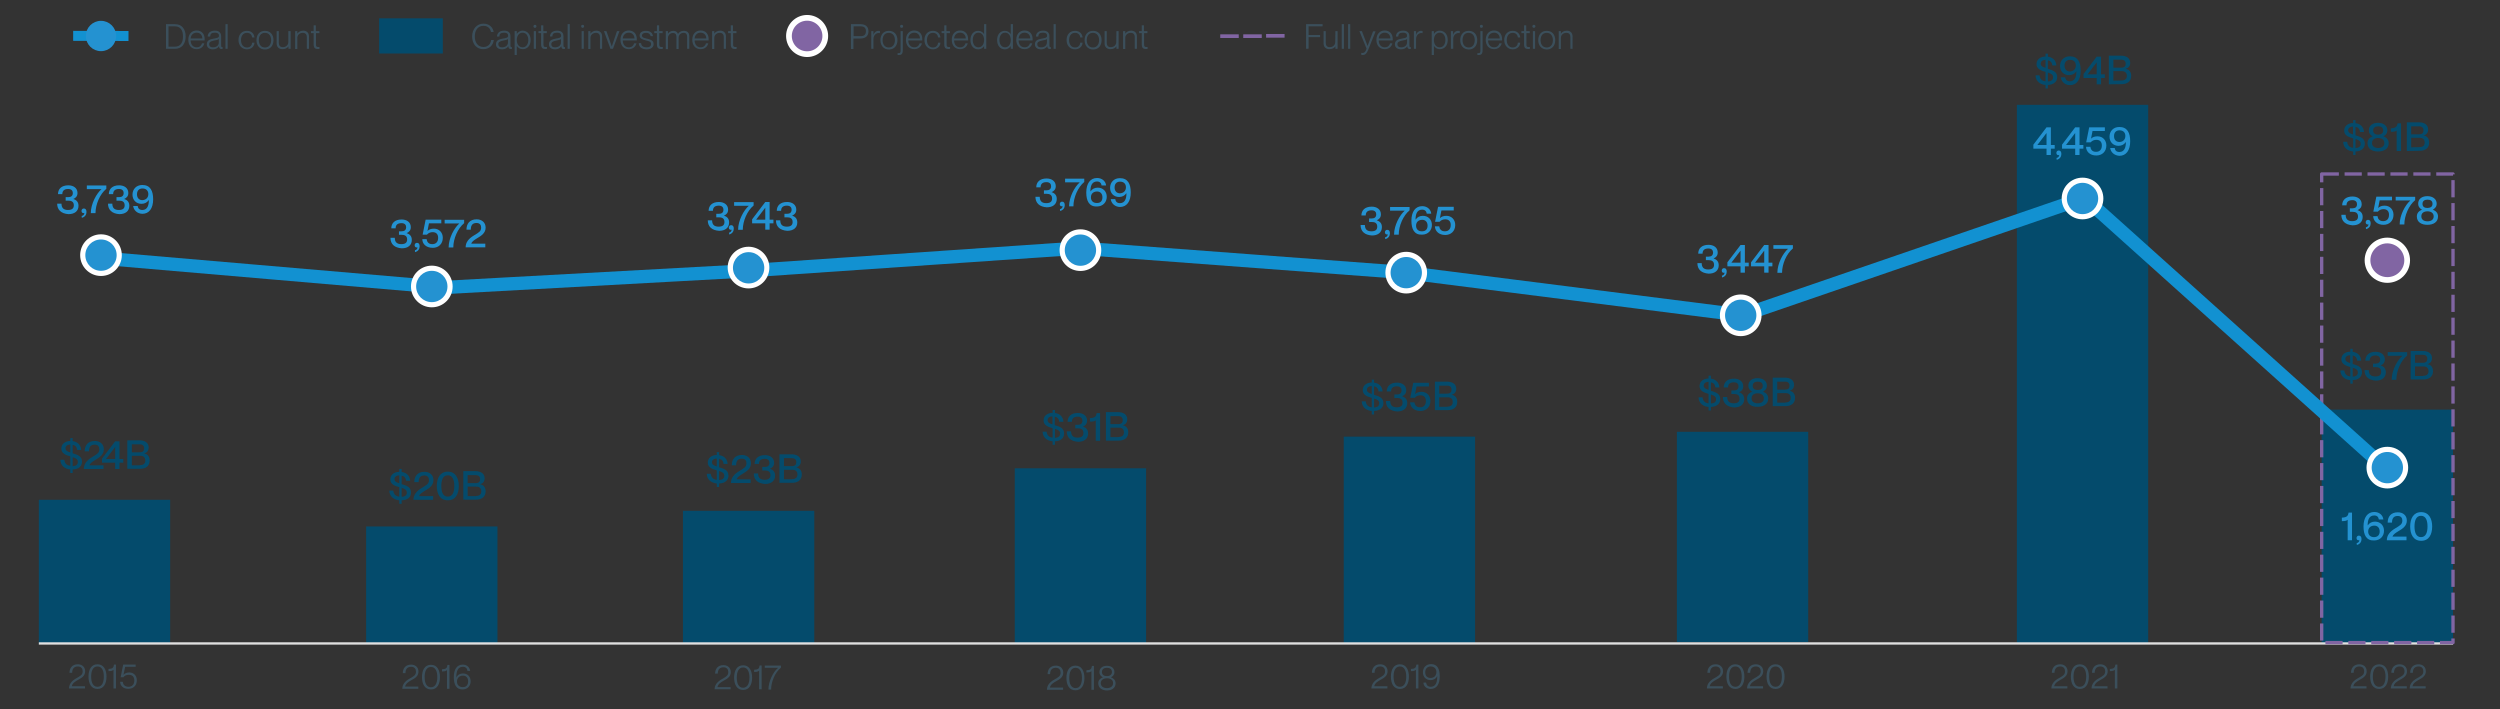 <?xml version="1.0" encoding="utf-8"?>
<!-- Generator: Adobe Illustrator 26.3.1, SVG Export Plug-In . SVG Version: 6.00 Build 0)  -->
<svg version="1.1" id="Layer_1" xmlns="http://www.w3.org/2000/svg" xmlns:xlink="http://www.w3.org/1999/xlink" x="0px" y="0px"
	 viewBox="0 0 1500.1 425.7" style="enable-background:new 0 0 1500.1 425.7;" xml:space="preserve">
<rect x="0" y="0" width="1500.1" height="425.7" fill="#333333" stroke="none"/>
<style type="text/css">
	.st0{fill:#2492D1;}
	.st1{fill:none;stroke:#1291D1;stroke-width:8;stroke-miterlimit:10;}
	.st2{fill:none;stroke:#1291D1;stroke-width:6;stroke-miterlimit:10;}
	.st3{fill:#044B6C;}
	.st4{fill:#E0E0E0;}
	.st5{fill:#FFFFFF;}
	.st6{fill:none;stroke:#8165A3;stroke-width:2;stroke-linejoin:round;stroke-miterlimit:10;stroke-dasharray:10.312,3.438;}
	.st7{enable-background:new    ;}
	.st8{fill:#3B4F5B;}
	.st9{fill:#8165A3;stroke:#FFFFFF;stroke-width:3.438;stroke-linejoin:round;stroke-miterlimit:10;}
	.st10{fill:#8165A3;}
</style>
<g id="lines">
</g>
<g id="Layer_1_00000080886401936509894730000008529611801960430993_">
	<g>
		<path class="st0" d="M62.4,155"/>
		<line class="st1" x1="62.4" y1="155" x2="259.1" y2="171.9"/>
		<line class="st1" x1="259.1" y1="172.9" x2="448.6" y2="162.5"/>
		<line class="st1" x1="448.6" y1="162.5" x2="648.3" y2="148.8"/>
		<line class="st1" x1="647.8" y1="148.9" x2="843.8" y2="163.6"/>
		<line class="st1" x1="844.9" y1="163.7" x2="1045.6" y2="189.2"/>
		<line class="st2" x1="43.9" y1="21.5" x2="77.1" y2="21.6"/>
		<g id="graph-2_00000169531909129770700890000015021825120799480719_">
			<rect x="1393.1" y="245.8" class="st3" width="78.8" height="140.2"/>
			<rect x="23.3" y="299.9" class="st3" width="78.8" height="86.4"/>
			<rect x="219.7" y="315.9" class="st3" width="78.8" height="70.4"/>
			<rect x="409.8" y="306.5" class="st3" width="78.8" height="79.8"/>
			<rect x="608.9" y="281" class="st3" width="78.8" height="105.3"/>
			<rect x="806.3" y="262" class="st3" width="78.8" height="124.3"/>
			<rect x="1006.2" y="259.1" class="st3" width="78.8" height="126.2"/>
			<rect x="1210.2" y="62.9" class="st3" width="78.8" height="323.4"/>
			<g id="graph_00000157298263692315482930000004086304698268018820_">
				<rect x="23.3" y="385.4" class="st4" width="1448.6" height="1.4"/>
			</g>
			<g id="circles_00000002371201628677121300000013412203877607516307_">
				<circle class="st5" cx="843.8" cy="163.6" r="12.5"/>
				<circle class="st0" cx="843.8" cy="163.6" r="9.4"/>
				<circle class="st5" cx="648.3" cy="150.1" r="12.5"/>
				<circle class="st0" cx="648.3" cy="150.1" r="9.4"/>
				
					<ellipse transform="matrix(0.316 -0.949 0.949 0.316 154.691 536.068)" class="st5" cx="449.2" cy="160.7" rx="12.5" ry="12.5"/>
				<circle class="st0" cx="449.2" cy="160.7" r="9.4"/>
				<circle class="st5" cx="259.1" cy="171.9" r="12.5"/>
				<circle class="st0" cx="259.1" cy="171.9" r="9.4"/>
				<circle class="st5" cx="60.6" cy="153.1" r="12.5"/>
				<circle class="st0" cx="60.6" cy="153.1" r="9.4"/>
				<circle class="st0" cx="60.6" cy="21.6" r="9.1"/>
			</g>
			<g id="deets_00000038378782154504675170000015119301115220919172_">
				<g>
					<rect x="1393.1" y="104.4" class="st6" width="78.8" height="281.2"/>
				</g>
				<g class="st7">
					<path class="st8" d="M41.4,413.2c0-2.7,1.6-4.6,4.2-6.1s4-2.1,4-4.3c0-1.4-0.7-2.9-2.9-2.9c-2.5,0-3.4,1.7-3.4,3.8h-1.6
						c0-2.8,1.6-5.1,5-5.1c2.4,0,4.4,1.5,4.4,4.2s-2.1,4-4.2,5.1c-1.7,1-3.5,2-3.8,3.9l0,0H51v1.3h-9.6V413.2z"/>
					<path class="st8" d="M53.1,406c0-4.1,1.6-7.4,5.4-7.4s5.4,3.4,5.4,7.4c0,4.1-1.6,7.4-5.4,7.4S53.1,410.1,53.1,406z M62.3,406
						c0-3.3-1-6.1-3.8-6.1s-3.8,2.8-3.8,6.1c0,3.3,1,6.1,3.8,6.1S62.3,409.3,62.3,406z"/>
					<path class="st8" d="M68.1,401.9c-0.7,0.7-1.7,0.8-3,0.8v-1.3c2.5-0.1,3.1-0.8,3.3-2.6h1.2v14.3h-1.5V401.9z"/>
					<path class="st8" d="M72.1,409.1h1.6c0.1,1.6,1.1,3,3.4,3c2,0,3.5-1.3,3.5-3.8c0-2.4-1.4-3.4-3.3-3.4c-1.5,0-2.7,0.6-3.3,1.5
						h-1.6l1.5-7.6h7.5v1.3h-6.3l-1,4.8l0,0c0.8-0.9,2-1.4,3.5-1.4c2.7,0,4.5,2,4.5,4.7c0,3.1-2.1,5.1-5,5.1
						C73.8,413.4,72.1,411.3,72.1,409.1z"/>
				</g>
				<g class="st7">
					<path class="st8" d="M241.4,413.4c0-2.7,1.6-4.6,4.2-6.1s4-2.1,4-4.3c0-1.4-0.7-2.9-2.9-2.9c-2.5,0-3.4,1.7-3.4,3.8h-1.6
						c0-2.8,1.6-5.1,5-5.1c2.4,0,4.4,1.5,4.4,4.2s-2.1,4-4.2,5.1c-1.7,1-3.5,2-3.8,3.9l0,0h7.9v1.3h-9.6V413.4z"/>
					<path class="st8" d="M253.2,406.3c0-4.1,1.6-7.4,5.4-7.4c3.8,0,5.4,3.4,5.4,7.4c0,4.1-1.6,7.4-5.4,7.4
						C254.8,413.7,253.2,410.3,253.2,406.3z M262.4,406.3c0-3.3-1-6.1-3.8-6.1c-2.8,0-3.8,2.8-3.8,6.1c0,3.3,1,6.1,3.8,6.1
						C261.4,412.4,262.4,409.5,262.4,406.3z"/>
					<path class="st8" d="M268.2,402.1c-0.7,0.7-1.7,0.8-3,0.8v-1.3c2.5-0.1,3.1-0.8,3.3-2.6h1.2v14.3h-1.5V402.1z"/>
					<path class="st8" d="M272.3,406.4c0-4.8,1.9-7.6,5.4-7.6c2.5,0,4.2,1.7,4.4,3.8h-1.6c-0.2-1.6-1.1-2.5-2.8-2.5
						c-3,0-3.9,2.8-3.9,6.1v0.4l0,0c0.7-1.7,2.3-2.5,4-2.5c2.7,0,4.6,1.9,4.6,4.7c0,2.7-1.8,4.9-4.9,4.9
						C273.9,413.7,272.3,410.9,272.3,406.4z M280.9,408.9c0-2.2-1.2-3.5-3.1-3.5c-2,0-3.6,1.3-3.6,3.6c0,1.8,1.2,3.3,3.4,3.3
						C279.7,412.4,280.9,411,280.9,408.9z"/>
				</g>
				<g class="st7">
					<path class="st8" d="M428.8,413.7c0-2.7,1.6-4.6,4.2-6.1s4-2.1,4-4.3c0-1.4-0.7-2.9-2.9-2.9c-2.5,0-3.4,1.7-3.4,3.8h-1.6
						c0-2.8,1.6-5.1,5-5.1c2.4,0,4.4,1.5,4.4,4.2s-2.1,4-4.2,5.1c-1.7,1-3.5,2-3.8,3.9l0,0h7.9v1.3h-9.6V413.7z"/>
					<path class="st8" d="M440.5,406.6c0-4.1,1.6-7.4,5.4-7.4s5.4,3.4,5.4,7.4c0,4.1-1.6,7.4-5.4,7.4S440.5,410.6,440.5,406.6z
						 M449.7,406.6c0-3.3-1-6.1-3.8-6.1s-3.8,2.8-3.8,6.1c0,3.3,1,6.1,3.8,6.1C448.7,412.6,449.7,409.8,449.7,406.6z"/>
					<path class="st8" d="M455.5,402.4c-0.7,0.7-1.7,0.8-3,0.8v-1.3c2.5-0.1,3.1-0.8,3.3-2.6h1.2v14.3h-1.5V402.4z"/>
					<path class="st8" d="M461.1,413.7c0-4.5,2.5-10.2,5.8-13l0,0h-8v-1.3h9.7v1.2c-3.8,3.1-5.9,8.8-5.9,13.2h-1.6V413.7z"/>
				</g>
				<g class="st7">
					<path class="st8" d="M628.2,414c0-2.7,1.6-4.6,4.2-6.1c2.6-1.5,4-2.1,4-4.3c0-1.4-0.7-2.9-2.9-2.9c-2.5,0-3.4,1.7-3.4,3.8h-1.5
						c0-2.8,1.6-5.1,5-5.1c2.4,0,4.4,1.5,4.4,4.2s-2.1,4-4.2,5.1c-1.7,1-3.5,2-3.8,3.9l0,0h7.9v1.3h-9.7V414z"/>
					<path class="st8" d="M639.9,406.8c0-4.1,1.6-7.4,5.4-7.4s5.4,3.4,5.4,7.4c0,4.1-1.6,7.4-5.4,7.4S639.9,410.9,639.9,406.8z
						 M649.2,406.8c0-3.3-1-6.1-3.8-6.1s-3.8,2.8-3.8,6.1c0,3.3,1,6.1,3.8,6.1C648.2,412.9,649.2,410.1,649.2,406.8z"/>
					<path class="st8" d="M654.9,402.7c-0.7,0.7-1.7,0.8-3,0.8v-1.3c2.5-0.1,3.1-0.8,3.3-2.6h1.2v14.3h-1.5V402.7z"/>
					<path class="st8" d="M659,410c0-2,1.3-3,2.8-3.6l0,0c-1.1-0.5-2.1-1.5-2.1-3.1c0-2.4,1.9-3.8,4.5-3.8s4.5,1.4,4.5,3.8
						c0,1.6-1,2.6-2.1,3.1l0,0c1.5,0.6,2.8,1.7,2.8,3.6c0,2.8-2.3,4.3-5.2,4.3S659,412.8,659,410z M667.9,409.9
						c0-1.9-1.5-2.9-3.7-2.9s-3.7,1.1-3.7,2.9c0,1.9,1.5,3,3.7,3S667.9,411.8,667.9,409.9z M667.2,403.2c0-1.7-1.2-2.5-3-2.5
						s-3,0.8-3,2.5s1.2,2.5,3,2.5S667.2,404.8,667.2,403.2z"/>
				</g>
				<g class="st7">
					<path class="st8" d="M822.9,413.2c0-2.7,1.6-4.6,4.2-6.1c2.6-1.5,4-2.1,4-4.3c0-1.4-0.7-2.9-2.9-2.9c-2.5,0-3.4,1.7-3.4,3.8
						h-1.6c0-2.8,1.6-5.1,5-5.1c2.4,0,4.4,1.5,4.4,4.2s-2.1,4-4.2,5.1c-1.7,1-3.5,2-3.8,3.9l0,0h7.9v1.3h-9.6V413.2z"/>
					<path class="st8" d="M834.6,406c0-4.1,1.6-7.4,5.4-7.4s5.4,3.4,5.4,7.4c0,4.1-1.6,7.4-5.4,7.4S834.6,410.1,834.6,406z
						 M843.8,406c0-3.3-1-6.1-3.8-6.1s-3.8,2.8-3.8,6.1c0,3.3,1,6.1,3.8,6.1S843.8,409.3,843.8,406z"/>
					<path class="st8" d="M849.6,401.9c-0.7,0.7-1.7,0.8-3,0.8v-1.3c2.5-0.1,3.1-0.8,3.3-2.6h1.2v14.3h-1.5V401.9z"/>
					<path class="st8" d="M854.1,409.6h1.6c0.2,1.5,1.1,2.5,2.8,2.5c3,0,3.9-2.8,3.9-6.1v-0.4l0,0c-0.7,1.7-2.3,2.5-4,2.5
						c-2.7,0-4.6-1.9-4.6-4.7c0-2.7,1.8-4.9,4.9-4.9c3.7,0,5.2,2.8,5.2,7.3c0,4.8-1.9,7.6-5.4,7.6
						C855.9,413.4,854.2,411.7,854.1,409.6z M861.9,403.2c0-1.8-1.2-3.3-3.4-3.3c-2.1,0-3.3,1.4-3.3,3.5c0,2.2,1.2,3.4,3.2,3.4
						S861.9,405.5,861.9,403.2z"/>
				</g>
				<g class="st7">
					<path class="st8" d="M1024.2,413.2c0-2.7,1.6-4.6,4.2-6.1s4-2.1,4-4.3c0-1.4-0.7-2.9-2.9-2.9c-2.5,0-3.4,1.7-3.4,3.8h-1.6
						c0-2.8,1.6-5.1,5-5.1c2.4,0,4.4,1.5,4.4,4.2s-2.1,4-4.2,5.1c-1.7,1-3.5,2-3.8,3.9l0,0h7.9v1.3h-9.6V413.2z"/>
					<path class="st8" d="M1035.9,406c0-4.1,1.6-7.4,5.4-7.4s5.4,3.4,5.4,7.4c0,4.1-1.6,7.4-5.4,7.4S1035.9,410.1,1035.9,406z
						 M1045.1,406c0-3.3-1-6.1-3.8-6.1s-3.8,2.8-3.8,6.1c0,3.3,1,6.1,3.8,6.1S1045.1,409.3,1045.1,406z"/>
					<path class="st8" d="M1048.3,413.2c0-2.7,1.6-4.6,4.2-6.1s4-2.1,4-4.3c0-1.4-0.7-2.9-2.9-2.9c-2.5,0-3.4,1.7-3.4,3.8h-1.6
						c0-2.8,1.6-5.1,5-5.1c2.4,0,4.4,1.5,4.4,4.2s-2.1,4-4.2,5.1c-1.7,1-3.5,2-3.8,3.9l0,0h7.9v1.3h-9.6V413.2z"/>
					<path class="st8" d="M1060,406c0-4.1,1.6-7.4,5.4-7.4s5.4,3.4,5.4,7.4c0,4.1-1.6,7.4-5.4,7.4S1060,410.1,1060,406z M1069.2,406
						c0-3.3-1-6.1-3.8-6.1s-3.8,2.8-3.8,6.1c0,3.3,1,6.1,3.8,6.1S1069.2,409.3,1069.2,406z"/>
				</g>
				<g class="st7">
					<path class="st8" d="M1230.9,413.2c0-2.7,1.6-4.6,4.2-6.1s4-2.1,4-4.3c0-1.4-0.7-2.9-2.9-2.9c-2.5,0-3.4,1.7-3.4,3.8h-1.6
						c0-2.8,1.6-5.1,5-5.1c2.4,0,4.4,1.5,4.4,4.2s-2.1,4-4.2,5.1c-1.7,1-3.5,2-3.8,3.9l0,0h7.9v1.3h-9.6V413.2z"/>
					<path class="st8" d="M1242.6,406c0-4.1,1.6-7.4,5.4-7.4s5.4,3.4,5.4,7.4c0,4.1-1.6,7.4-5.4,7.4S1242.6,410.1,1242.6,406z
						 M1251.8,406c0-3.3-1-6.1-3.8-6.1s-3.8,2.8-3.8,6.1c0,3.3,1,6.1,3.8,6.1S1251.8,409.3,1251.8,406z"/>
					<path class="st8" d="M1255,413.2c0-2.7,1.6-4.6,4.2-6.1s4-2.1,4-4.3c0-1.4-0.7-2.9-2.9-2.9c-2.5,0-3.4,1.7-3.4,3.8h-1.6
						c0-2.8,1.6-5.1,5-5.1c2.4,0,4.4,1.5,4.4,4.2s-2.1,4-4.2,5.1c-1.7,1-3.5,2-3.8,3.9l0,0h7.9v1.3h-9.6V413.2z"/>
					<path class="st8" d="M1269,401.9c-0.7,0.7-1.7,0.8-3,0.8v-1.3c2.5-0.1,3.1-0.8,3.3-2.6h1.2v14.3h-1.5V401.9z"/>
				</g>
				<g class="st7">
					<path class="st8" d="M1410.4,413.2c0-2.7,1.6-4.6,4.2-6.1s4-2.1,4-4.3c0-1.4-0.7-2.9-2.9-2.9c-2.5,0-3.4,1.7-3.4,3.8h-1.6
						c0-2.8,1.6-5.1,5-5.1c2.4,0,4.4,1.5,4.4,4.2s-2.1,4-4.2,5.1c-1.7,1-3.5,2-3.8,3.9l0,0h7.9v1.3h-9.6V413.2z"/>
					<path class="st8" d="M1422.2,406c0-4.1,1.6-7.4,5.4-7.4s5.4,3.4,5.4,7.4c0,4.1-1.6,7.4-5.4,7.4S1422.2,410.1,1422.2,406z
						 M1431.4,406c0-3.3-1-6.1-3.8-6.1s-3.8,2.8-3.8,6.1c0,3.3,1,6.1,3.8,6.1S1431.4,409.3,1431.4,406z"/>
					<path class="st8" d="M1434.6,413.2c0-2.7,1.6-4.6,4.2-6.1s4-2.1,4-4.3c0-1.4-0.7-2.9-2.9-2.9c-2.5,0-3.4,1.7-3.4,3.8h-1.6
						c0-2.8,1.6-5.1,5-5.1c2.4,0,4.4,1.5,4.4,4.2s-2.1,4-4.2,5.1c-1.7,1-3.5,2-3.8,3.9l0,0h7.9v1.3h-9.6V413.2z"/>
					<path class="st8" d="M1445.9,413.2c0-2.7,1.6-4.6,4.2-6.1s4-2.1,4-4.3c0-1.4-0.7-2.9-2.9-2.9c-2.5,0-3.4,1.7-3.4,3.8h-1.6
						c0-2.8,1.6-5.1,5-5.1c2.4,0,4.4,1.5,4.4,4.2s-2.1,4-4.2,5.1c-1.7,1-3.5,2-3.8,3.9l0,0h7.9v1.3h-9.6V413.2z"/>
				</g>
				<g class="st7">
					<path class="st3" d="M43.6,281.7v2.1h-1.4v-2.1c-3.3-0.3-5.9-2.3-6-5.8h2.4c0.2,2.1,1.4,3.4,3.6,3.6v-5.7c0,0,0,0-0.1,0
						c-2.5-0.7-5.3-1.7-5.3-4.6c0-2.7,2.1-4.5,5.4-4.6v-1.7h1.4v1.8c2.9,0.4,4.9,2.2,5.1,5.3h-2.4c-0.2-1.8-1.1-2.8-2.7-3.1v5.1
						c3.3,1,5.6,1.8,5.6,5.1C49.2,279.6,47.4,281.6,43.6,281.7z M42.2,271.5v-4.8c-1.8,0.1-2.9,0.9-2.9,2.3S40.5,271,42.2,271.5z
						 M43.6,279.7c2.3-0.1,3.1-1.1,3.1-2.5c0-1.6-1-2.2-3.1-2.9V279.7z"/>
				</g>
				<g class="st7">
					<path class="st3" d="M50.3,281.4c0-3.1,1.9-5.3,5.1-7.2c2.8-1.7,4.2-2.4,4.2-4.6c0-1.4-0.6-2.8-2.8-2.8c-2.6,0-3.4,1.7-3.4,4
						h-2.6c0-3.5,1.9-6.2,6.1-6.2c3,0,5.4,1.8,5.4,5s-2.6,4.9-5,6.3c-1.6,1-3.2,1.9-3.6,3.3l0,0h8.4v2.2L50.3,281.4L50.3,281.4z"/>
				</g>
				<g class="st7">
					<path class="st3" d="M69.1,281.4v-3.8h-7.9v-2.4l7.9-10.4h2.6v10.6H74v2.2h-2.3v3.8L69.1,281.4L69.1,281.4z M63.6,275.4h5.5
						v-7.2L63.6,275.4z"/>
					<path class="st3" d="M76.4,281.4v-17.2h7.2c3.5,0,5.6,1.6,5.6,4.3c0,2.1-1.2,3.1-2.7,3.6l0,0c1.8,0.3,3.3,1.6,3.3,4.2
						c0,3.3-2.3,5-5.8,5h-7.6V281.4z M83.6,271.4c2.2,0,2.9-0.9,2.9-2.4s-0.9-2.4-2.7-2.4h-4.7v4.8H83.6z M83.9,279.1
						c2.5,0,3.3-1.2,3.3-2.8c0-1.8-1.1-2.8-2.9-2.8h-5.2v5.7h4.8V279.1z"/>
				</g>
				<g class="st7">
					<path class="st3" d="M241,300.2v2.1h-1.4v-2.1c-3.3-0.3-5.9-2.3-6-5.8h2.4c0.2,2.1,1.4,3.4,3.6,3.6v-5.7c0,0,0,0-0.1,0
						c-2.5-0.7-5.3-1.7-5.3-4.6c0-2.7,2.1-4.5,5.4-4.6v-1.7h1.4v1.8c2.9,0.4,4.9,2.2,5.1,5.3h-2.4c-0.2-1.8-1.1-2.8-2.7-3.1v5.1
						c3.3,1,5.6,1.8,5.6,5.1C246.6,298.1,244.8,300.1,241,300.2z M239.6,290v-4.8c-1.8,0.1-2.9,0.9-2.9,2.3S237.9,289.5,239.6,290z
						 M241,298.1c2.3-0.1,3.1-1.1,3.1-2.5c0-1.6-1-2.2-3.1-2.9V298.1z"/>
					<path class="st3" d="M248.1,299.9c0-3.1,1.9-5.3,5.1-7.2c2.8-1.7,4.2-2.4,4.2-4.6c0-1.4-0.6-2.8-2.8-2.8c-2.6,0-3.4,1.7-3.4,4
						h-2.6c0-3.5,1.9-6.2,6.1-6.2c3,0,5.4,1.8,5.4,5s-2.6,4.9-5,6.3c-1.6,1-3.2,1.9-3.6,3.3l0,0h8.4v2.2L248.1,299.9L248.1,299.9z"
						/>
					<path class="st3" d="M262.1,291.6c0-4.8,2-8.6,6.6-8.6s6.6,3.9,6.6,8.6c0,4.8-1.9,8.6-6.6,8.6S262.1,296.4,262.1,291.6z
						 M272.6,291.6c0-3.4-0.9-6.4-3.9-6.4s-3.9,3-3.9,6.4s0.9,6.4,3.9,6.4S272.6,295,272.6,291.6z"/>
					<path class="st3" d="M278,299.9v-17.2h7.2c3.5,0,5.6,1.6,5.6,4.3c0,2.1-1.2,3.1-2.7,3.6l0,0c1.8,0.3,3.3,1.6,3.3,4.2
						c0,3.3-2.3,5-5.8,5H278V299.9z M285.2,289.9c2.2,0,2.9-0.9,2.9-2.4s-0.9-2.4-2.7-2.4h-4.8v4.8H285.2z M285.5,297.6
						c2.5,0,3.3-1.2,3.3-2.8c0-1.8-1.1-2.8-2.9-2.8h-5.3v5.7h4.9V297.6z"/>
				</g>
				<g class="st7">
					<path class="st3" d="M431.5,290.1v2.1h-1.4v-2.1c-3.3-0.3-5.9-2.3-6-5.8h2.4c0.2,2.1,1.4,3.4,3.6,3.6v-5.7c0,0,0,0-0.1,0
						c-2.5-0.7-5.3-1.7-5.3-4.6c0-2.7,2.1-4.5,5.4-4.6v-1.7h1.4v1.8c2.9,0.4,4.9,2.2,5.1,5.3h-2.4c-0.2-1.8-1.1-2.8-2.7-3.1v5.1
						c3.3,1,5.6,1.8,5.6,5.1C437.1,287.9,435.3,290,431.5,290.1z M430.1,279.9v-4.8c-1.8,0.1-2.9,0.9-2.9,2.3
						C427.2,278.8,428.4,279.3,430.1,279.9z M431.5,288c2.3-0.1,3.1-1.1,3.1-2.5c0-1.6-1-2.2-3.1-2.9V288z"/>
					<path class="st3" d="M438.6,289.8c0-3.1,1.9-5.3,5.1-7.2c2.8-1.7,4.2-2.4,4.2-4.6c0-1.4-0.6-2.8-2.8-2.8c-2.6,0-3.4,1.7-3.4,4
						h-2.6c0-3.5,1.9-6.2,6.1-6.2c3,0,5.4,1.8,5.4,5s-2.6,4.9-5,6.3c-1.6,1-3.2,1.9-3.6,3.3l0,0h8.4v2.2L438.6,289.8L438.6,289.8z"
						/>
					<path class="st3" d="M452.3,284.1h2.6c0,2.3,1,3.8,3.9,3.8c2.6,0,3.5-1.1,3.5-2.8c0-2.3-1.6-2.8-3.3-2.8h-1.6v-2.1h1.5
						c1.7,0,2.8-0.7,2.8-2.5c0-1.3-0.8-2.4-2.8-2.4c-2.8,0-3.5,1.5-3.5,3.1h-2.6c0-3.1,2.1-5.3,6.2-5.3c3,0,5.5,1.6,5.5,4.6
						c0,1.8-0.9,2.9-2.5,3.6l0,0c2.2,0.7,3.1,2.1,3.1,4.1c0,3.2-2.4,5-6,5C454.7,290.1,452.3,287.9,452.3,284.1z"/>
					<path class="st3" d="M467.7,289.8v-17.2h7.2c3.5,0,5.6,1.6,5.6,4.3c0,2.1-1.2,3.1-2.7,3.6l0,0c1.8,0.3,3.3,1.6,3.3,4.2
						c0,3.3-2.3,5-5.8,5h-7.6V289.8z M474.9,279.7c2.2,0,2.9-0.9,2.9-2.4s-0.9-2.4-2.7-2.4h-4.7v4.8H474.9z M475.2,287.5
						c2.5,0,3.3-1.2,3.3-2.8c0-1.8-1.1-2.8-2.9-2.8h-5.2v5.7h4.8V287.5z"/>
				</g>
				<g class="st7">
					<path class="st3" d="M633,264.8v2.1h-1.4v-2.1c-3.3-0.3-5.9-2.3-6-5.8h2.4c0.2,2.1,1.4,3.4,3.6,3.6v-5.7c0,0,0,0-0.1,0
						c-2.5-0.7-5.3-1.7-5.3-4.6c0-2.7,2.1-4.5,5.4-4.6V246h1.4v1.8c2.9,0.4,4.9,2.2,5.1,5.3h-2.5c-0.2-1.8-1.1-2.8-2.7-3.1v5.1
						c3.3,1,5.6,1.8,5.6,5.1C638.5,262.7,636.7,264.7,633,264.8z M631.5,254.6v-4.8c-1.8,0.1-2.9,0.9-2.9,2.3
						S629.8,254.1,631.5,254.6z M633,262.7c2.3-0.1,3.1-1.1,3.1-2.5c0-1.6-1-2.2-3.1-2.9V262.7z"/>
					<path class="st3" d="M640.1,258.8h2.6c0,2.3,1,3.8,3.9,3.8c2.6,0,3.5-1.1,3.5-2.8c0-2.3-1.6-2.8-3.3-2.8h-1.6v-2.1h1.5
						c1.7,0,2.8-0.7,2.8-2.5c0-1.3-0.8-2.4-2.8-2.4c-2.8,0-3.5,1.5-3.5,3.1h-2.6c0-3.1,2.1-5.3,6.2-5.3c3,0,5.5,1.6,5.5,4.6
						c0,1.8-0.9,2.9-2.5,3.6l0,0c2.2,0.7,3.1,2.1,3.1,4.1c0,3.2-2.4,5-6,5C642.5,264.8,640.1,262.6,640.1,258.8z"/>
					<path class="st3" d="M657.5,252.2c-0.7,0.7-2,0.8-3.5,0.8v-2.1c2.9-0.1,3.8-1,4-3h2.1v16.6h-2.6V252.2z"/>
					<path class="st3" d="M663.6,264.5v-17.2h7.2c3.5,0,5.6,1.6,5.6,4.3c0,2.1-1.2,3.1-2.7,3.6l0,0c1.8,0.3,3.3,1.6,3.3,4.2
						c0,3.3-2.3,5-5.8,5h-7.6V264.5z M670.8,254.5c2.2,0,2.9-0.9,2.9-2.4s-0.9-2.4-2.7-2.4h-4.7v4.8H670.8z M671.1,262.2
						c2.5,0,3.3-1.2,3.3-2.8c0-1.8-1.1-2.8-2.9-2.8h-5.2v5.7h4.8V262.2z"/>
				</g>
				<g class="st7">
					<path class="st3" d="M824.5,246.6v2.1h-1.4v-2.1c-3.3-0.3-5.9-2.3-6-5.8h2.4c0.2,2.1,1.4,3.4,3.6,3.6v-5.7c0,0,0,0-0.1,0
						c-2.5-0.7-5.3-1.7-5.3-4.6c0-2.7,2.1-4.5,5.4-4.6v-1.7h1.4v1.8c2.9,0.4,4.9,2.2,5.1,5.3h-2.4c-0.2-1.8-1.1-2.8-2.7-3.1v5.1
						c3.3,1,5.6,1.8,5.6,5.1C830.1,244.4,828.2,246.4,824.5,246.6z M823.1,236.4v-4.8c-1.8,0.1-2.9,0.9-2.9,2.3
						C820.2,235.2,821.3,235.8,823.1,236.4z M824.5,244.5c2.3-0.1,3.1-1.1,3.1-2.5c0-1.6-1-2.2-3.1-2.9V244.5z"/>
					<path class="st3" d="M831.6,240.6h2.6c0,2.3,1,3.8,3.9,3.8c2.6,0,3.5-1.1,3.5-2.8c0-2.3-1.6-2.8-3.3-2.8h-1.6v-2.1h1.5
						c1.7,0,2.8-0.7,2.8-2.5c0-1.3-0.8-2.4-2.8-2.4c-2.8,0-3.5,1.5-3.5,3.1h-2.6c0-3.1,2.1-5.3,6.2-5.3c3,0,5.5,1.6,5.5,4.6
						c0,1.8-0.9,2.9-2.5,3.6l0,0c2.2,0.7,3.1,2.1,3.1,4.1c0,3.2-2.4,5-6,5C834,246.6,831.6,244.4,831.6,240.6z"/>
					<path class="st3" d="M846.1,241.4h2.6c0.2,1.5,1,3,3.4,3c2.1,0,3.5-1.3,3.5-3.8c0-2.3-1.3-3.4-3.3-3.4c-1.3,0-2.6,0.5-3.4,1.5
						h-2.7l1.8-9h9.4v2.2H850l-0.9,4.6l0,0c0.9-0.9,2.1-1.4,3.9-1.4c3.1,0,5.3,2.3,5.3,5.5c0,3.7-2.6,6-6,6
						C848.4,246.6,846.2,244.2,846.1,241.4z"/>
					<path class="st3" d="M861,246.2V229h7.2c3.5,0,5.6,1.6,5.6,4.3c0,2.1-1.2,3.1-2.7,3.6l0,0c1.8,0.3,3.3,1.6,3.3,4.2
						c0,3.3-2.3,5-5.8,5H861V246.2z M868.1,236.2c2.2,0,2.9-0.9,2.9-2.4s-0.9-2.4-2.7-2.4h-4.7v4.8H868.1z M868.4,244
						c2.5,0,3.3-1.2,3.3-2.8c0-1.8-1.1-2.8-2.9-2.8h-5.2v5.7h4.8V244z"/>
				</g>
				<g class="st7">
					<path class="st3" d="M1026.6,244.2v2.1h-1.4v-2.1c-3.3-0.3-5.9-2.3-6-5.8h2.4c0.2,2.1,1.4,3.4,3.6,3.6v-5.7c0,0,0,0-0.1,0
						c-2.5-0.7-5.3-1.7-5.3-4.6c0-2.7,2.1-4.5,5.4-4.6v-1.7h1.4v1.8c2.9,0.4,4.9,2.2,5.1,5.3h-2.4c-0.2-1.8-1.1-2.8-2.7-3.1v5.1
						c3.3,1,5.6,1.8,5.6,5.1C1032.2,242,1030.4,244,1026.6,244.2z M1025.2,233.9v-4.8c-1.8,0.1-2.9,0.9-2.9,2.3
						C1022.3,232.8,1023.5,233.4,1025.2,233.9z M1026.6,242.1c2.3-0.1,3.1-1.1,3.1-2.5c0-1.6-1-2.2-3.1-2.9V242.1z"/>
					<path class="st3" d="M1033.8,238.2h2.6c0,2.3,1,3.8,3.9,3.8c2.6,0,3.5-1.1,3.5-2.8c0-2.3-1.6-2.8-3.3-2.8h-1.6v-2.1h1.5
						c1.7,0,2.8-0.7,2.8-2.5c0-1.3-0.8-2.4-2.8-2.4c-2.8,0-3.5,1.5-3.5,3.1h-2.6c0-3.1,2.1-5.3,6.2-5.3c3,0,5.5,1.6,5.5,4.6
						c0,1.8-0.9,2.9-2.5,3.6l0,0c2.2,0.7,3.1,2.1,3.1,4.1c0,3.2-2.4,5-6,5C1036.2,244.2,1033.8,241.9,1033.8,238.2z"/>
					<path class="st3" d="M1048.3,239.1c0-2.3,1.5-3.4,3.1-4.1l0,0c-1.2-0.6-2.3-1.7-2.3-3.6c0-2.9,2.3-4.5,5.5-4.5s5.6,1.7,5.6,4.5
						c0,1.9-1.1,2.9-2.3,3.6l0,0c1.6,0.7,3.1,1.8,3.1,4.1c0,3.4-2.8,5-6.4,5C1051.1,244.2,1048.3,242.5,1048.3,239.1z M1058.4,239
						c0-1.8-1.4-3-3.7-3c-2.3,0-3.7,1.1-3.7,3s1.4,3,3.7,3S1058.4,240.9,1058.4,239z M1057.7,231.5c0-1.7-1.1-2.5-3-2.5
						c-1.8,0-3,0.8-3,2.5s1.1,2.5,3,2.5S1057.7,233.2,1057.7,231.5z"/>
					<path class="st3" d="M1063.7,243.8v-17.2h7.2c3.5,0,5.6,1.6,5.6,4.3c0,2.1-1.2,3.1-2.7,3.6l0,0c1.8,0.3,3.3,1.6,3.3,4.2
						c0,3.3-2.3,5-5.8,5h-7.6V243.8z M1070.9,233.8c2.2,0,2.9-0.9,2.9-2.4s-0.9-2.4-2.7-2.4h-4.7v4.8H1070.9z M1071.2,241.5
						c2.5,0,3.3-1.2,3.3-2.8c0-1.8-1.1-2.8-2.9-2.8h-5.2v5.7h4.8V241.5z"/>
				</g>
				<g class="st7">
					<path class="st3" d="M1228.8,51v2.1h-1.4V51c-3.3-0.3-5.9-2.3-6-5.8h2.4c0.2,2.1,1.4,3.4,3.6,3.6v-5.7c0,0,0,0-0.1,0
						c-2.5-0.7-5.3-1.7-5.3-4.6c0-2.7,2.1-4.5,5.4-4.6v-1.7h1.4V34c2.9,0.4,4.9,2.2,5.1,5.3h-2.4c-0.2-1.8-1.1-2.8-2.7-3.1v5.1
						c3.3,1,5.6,1.8,5.6,5.1C1234.4,48.8,1232.5,50.8,1228.8,51z M1227.4,40.7v-4.8c-1.8,0.1-2.9,0.9-2.9,2.3
						S1225.6,40.2,1227.4,40.7z M1228.8,48.9c2.3-0.1,3.1-1.1,3.1-2.5c0-1.6-1-2.2-3.1-2.9V48.9z"/>
					<path class="st3" d="M1236.5,46.4h2.7c0.2,1.4,1,2.4,2.8,2.4c3.1,0,3.9-2.9,3.9-5.7v-0.2h-0.1c-0.9,1.4-2.4,2.2-4.3,2.2
						c-3.2,0-5.4-2.3-5.4-5.5s2.2-5.8,5.9-5.8c4.8,0,6.5,3.5,6.5,8.6c0,5.4-2.4,8.7-6.5,8.7C1238.9,51,1236.9,48.9,1236.5,46.4z
						 M1245.6,39.3c0-2-1.2-3.4-3.5-3.4c-2.2,0-3.3,1.4-3.3,3.5c0,2.2,1.3,3.5,3.2,3.5C1244.2,42.8,1245.6,41.4,1245.6,39.3z"/>
					<path class="st3" d="M1258.1,50.6v-3.8h-7.9v-2.4l7.9-10.4h2.6v10.6h2.3v2.2h-2.3v3.8H1258.1z M1252.6,44.6h5.5v-7.2
						L1252.6,44.6z"/>
					<path class="st3" d="M1265.4,50.6V33.4h7.2c3.5,0,5.6,1.6,5.6,4.3c0,2.1-1.2,3.1-2.7,3.6l0,0c1.8,0.3,3.3,1.6,3.3,4.2
						c0,3.3-2.3,5-5.8,5L1265.4,50.6L1265.4,50.6z M1272.6,40.6c2.2,0,2.9-0.9,2.9-2.4s-0.9-2.4-2.7-2.4h-4.7v4.8H1272.6z
						 M1272.9,48.3c2.5,0,3.3-1.2,3.3-2.8c0-1.8-1.1-2.8-2.9-2.8h-5.2v5.7L1272.9,48.3L1272.9,48.3z"/>
				</g>
				<g class="st7">
					<path class="st0" d="M34.3,122.2h2.6c0,2.3,1,3.8,3.9,3.8c2.6,0,3.5-1.1,3.5-2.8c0-2.3-1.6-2.8-3.3-2.8h-1.6v-2.1h1.5
						c1.7,0,2.8-0.7,2.8-2.5c0-1.3-0.8-2.4-2.8-2.4c-2.8,0-3.5,1.5-3.5,3.1h-2.6c0-3.1,2.1-5.3,6.2-5.3c3,0,5.5,1.6,5.5,4.6
						c0,1.8-0.9,2.9-2.5,3.6l0,0c2.2,0.7,3.1,2.1,3.1,4.1c0,3.2-2.4,5-6,5C36.7,128.2,34.3,125.9,34.3,122.2z"/>
					<path class="st0" d="M49,129.6c0.9-0.2,1.6-0.8,1.6-1.8c-0.8,0.3-1.7-0.1-1.7-1.2c0-0.9,0.6-1.5,1.4-1.5c1.1,0,1.6,0.8,1.6,2.1
						c0,1.5-0.8,3-2.8,3.5L49,129.6L49,129.6z"/>
					<path class="st0" d="M54.5,127.8c0-5.5,3.4-11.7,6.4-14.3l0,0h-8.8v-2.2h11.7v2c-3.8,3.1-6.5,9.3-6.5,14.6h-2.8V127.8z"/>
					<path class="st0" d="M64.8,122.2h2.6c0,2.3,1,3.8,3.9,3.8c2.6,0,3.5-1.1,3.5-2.8c0-2.3-1.6-2.8-3.3-2.8h-1.6v-2.1h1.5
						c1.7,0,2.8-0.7,2.8-2.5c0-1.3-0.8-2.4-2.8-2.4c-2.8,0-3.5,1.5-3.5,3.1h-2.6c0-3.1,2.1-5.3,6.2-5.3c3,0,5.5,1.6,5.5,4.6
						c0,1.8-0.9,2.9-2.5,3.6l0,0c2.2,0.7,3.1,2.1,3.1,4.1c0,3.2-2.4,5-6,5C67.2,128.2,64.8,125.9,64.8,122.2z"/>
					<path class="st0" d="M79.9,123.6h2.7c0.2,1.4,1,2.4,2.8,2.4c3.1,0,3.9-2.9,3.9-5.7v-0.2h-0.1c-0.9,1.4-2.4,2.2-4.3,2.2
						c-3.2,0-5.4-2.3-5.4-5.5s2.2-5.8,5.9-5.8c4.8,0,6.5,3.5,6.5,8.6c0,5.4-2.4,8.7-6.5,8.7C82.3,128.2,80.2,126.1,79.9,123.6z
						 M89,116.5c0-2-1.2-3.4-3.5-3.4c-2.2,0-3.3,1.4-3.3,3.5c0,2.2,1.3,3.5,3.2,3.5C87.6,120,89,118.6,89,116.5z"/>
				</g>
				<g class="st7">
					<path class="st0" d="M234.3,142.7h2.6c0,2.3,1,3.8,3.9,3.8c2.6,0,3.5-1.1,3.5-2.8c0-2.3-1.6-2.8-3.3-2.8h-1.6v-2.1h1.5
						c1.7,0,2.8-0.7,2.8-2.5c0-1.3-0.8-2.4-2.8-2.4c-2.8,0-3.5,1.5-3.5,3.1h-2.6c0-3.1,2.1-5.3,6.2-5.3c3,0,5.5,1.6,5.5,4.6
						c0,1.8-0.9,2.9-2.5,3.6l0,0c2.2,0.7,3.1,2.1,3.1,4.1c0,3.2-2.4,5-6,5C236.7,148.7,234.3,146.5,234.3,142.7z"/>
					<path class="st0" d="M248.9,150.2c0.9-0.2,1.6-0.8,1.6-1.8c-0.8,0.3-1.7-0.1-1.7-1.2c0-0.9,0.6-1.5,1.4-1.5
						c1.1,0,1.6,0.8,1.6,2.1c0,1.5-0.8,3-2.8,3.5v-1.1H248.9z"/>
					<path class="st0" d="M253.4,143.5h2.6c0.2,1.5,1,3,3.4,3c2.1,0,3.5-1.3,3.5-3.8c0-2.3-1.3-3.4-3.3-3.4c-1.3,0-2.6,0.5-3.4,1.5
						h-2.6l1.8-9h9.4v2.2h-7.4l-0.9,4.6l0,0c0.9-0.9,2.1-1.4,3.9-1.4c3.1,0,5.3,2.3,5.3,5.5c0,3.7-2.6,6-6,6
						C255.6,148.7,253.4,146.3,253.4,143.5z"/>
					<path class="st0" d="M269.2,148.4c0-5.5,3.4-11.7,6.4-14.3l0,0h-8.8v-2.2h11.7v2c-3.8,3.1-6.5,9.3-6.5,14.6h-2.8V148.4z"/>
					<path class="st0" d="M279.4,148.4c0-3.1,1.9-5.3,5.1-7.2c2.8-1.7,4.2-2.4,4.2-4.6c0-1.4-0.6-2.8-2.8-2.8c-2.6,0-3.4,1.7-3.4,4
						h-2.6c0-3.5,1.9-6.2,6.1-6.2c3,0,5.4,1.8,5.4,5s-2.6,4.9-5,6.3c-1.6,1-3.2,1.9-3.6,3.3l0,0h8.4v2.2H279.4z"/>
				</g>
				<g class="st7">
					<path class="st0" d="M424.7,132.2h2.6c0,2.3,1,3.8,3.9,3.8c2.6,0,3.5-1.1,3.5-2.8c0-2.3-1.6-2.8-3.3-2.8h-1.6v-2.1h1.5
						c1.7,0,2.8-0.7,2.8-2.5c0-1.3-0.8-2.4-2.8-2.4c-2.8,0-3.5,1.5-3.5,3.1h-2.6c0-3.1,2.1-5.3,6.2-5.3c3,0,5.5,1.6,5.5,4.6
						c0,1.8-0.9,2.9-2.5,3.6l0,0c2.2,0.7,3.1,2.1,3.1,4.1c0,3.2-2.4,5-6,5C427.1,138.2,424.7,136,424.7,132.2z"/>
				</g>
				<g class="st7">
					<path class="st0" d="M437.4,139.6c0.9-0.2,1.6-0.8,1.6-1.8c-0.8,0.3-1.7-0.1-1.7-1.2c0-0.9,0.6-1.5,1.4-1.5
						c1.1,0,1.6,0.8,1.6,2.1c0,1.5-0.8,3-2.8,3.5v-1.1H437.4z"/>
					<path class="st0" d="M442.9,137.8c0-5.5,3.4-11.7,6.4-14.3l0,0h-8.8v-2.2h11.7v2c-3.8,3.1-6.5,9.3-6.5,14.6h-2.8V137.8z"/>
					<path class="st0" d="M459.2,137.8V134h-7.9v-2.4l7.9-10.4h2.6v10.6h2.3v2.2h-2.3v3.8L459.2,137.8L459.2,137.8z M453.7,131.8
						h5.5v-7.2L453.7,131.8z"/>
					<path class="st0" d="M465.6,132.2h2.6c0,2.3,1,3.8,3.9,3.8c2.6,0,3.5-1.1,3.5-2.8c0-2.3-1.6-2.8-3.3-2.8h-1.6v-2.1h1.5
						c1.7,0,2.8-0.7,2.8-2.5c0-1.3-0.8-2.4-2.8-2.4c-2.8,0-3.5,1.5-3.5,3.1h-2.6c0-3.1,2.1-5.3,6.2-5.3c3,0,5.5,1.6,5.5,4.6
						c0,1.8-0.9,2.9-2.5,3.6l0,0c2.2,0.7,3.1,2.1,3.1,4.1c0,3.2-2.4,5-6,5C468,138.2,465.6,136,465.6,132.2z"/>
				</g>
				<g class="st7">
					<path class="st0" d="M1228,93v-3.8h-7.9v-2.4l7.9-10.4h2.6V87h2.3v2.2h-2.3V93L1228,93L1228,93z M1222.5,87h5.5v-7.2L1222.5,87
						z"/>
					<path class="st0" d="M1234,94.8c0.9-0.2,1.6-0.8,1.6-1.8c-0.8,0.3-1.7-0.1-1.7-1.2c0-0.9,0.6-1.5,1.4-1.5
						c1.1,0,1.6,0.8,1.6,2.1c0,1.5-0.8,3-2.8,3.5L1234,94.8L1234,94.8z"/>
					<path class="st0" d="M1245.2,93v-3.8h-7.9v-2.4l7.9-10.4h2.6V87h2.3v2.2h-2.3V93L1245.2,93L1245.2,93z M1239.7,87h5.5v-7.2
						L1239.7,87z"/>
					<path class="st0" d="M1251.7,88.1h2.6c0.2,1.5,1,3,3.4,3c2.1,0,3.5-1.3,3.5-3.8c0-2.3-1.3-3.4-3.3-3.4c-1.3,0-2.6,0.5-3.4,1.5
						h-2.7l1.8-9h9.4v2.2h-7.4l-0.9,4.6l0,0c0.9-0.9,2.1-1.4,3.9-1.4c3.1,0,5.3,2.3,5.3,5.5c0,3.7-2.6,6-6,6
						C1253.9,93.3,1251.8,90.9,1251.7,88.1z"/>
					<path class="st0" d="M1266.2,88.8h2.7c0.2,1.4,1,2.4,2.8,2.4c3.1,0,3.9-2.9,3.9-5.7v-0.2h-0.1c-0.9,1.4-2.4,2.2-4.3,2.2
						c-3.2,0-5.4-2.3-5.4-5.5s2.2-5.8,5.9-5.8c4.8,0,6.5,3.5,6.5,8.6c0,5.4-2.4,8.7-6.5,8.7C1268.6,93.3,1266.5,91.3,1266.2,88.8z
						 M1275.3,81.6c0-2-1.2-3.4-3.5-3.4c-2.2,0-3.3,1.4-3.3,3.5c0,2.2,1.3,3.5,3.2,3.5C1273.9,85.2,1275.3,83.7,1275.3,81.6z"/>
				</g>
				<g class="st7">
					<path class="st3" d="M1411.7,228.1v2.1h-1.4v-2.1c-3.3-0.3-5.9-2.3-6-5.8h2.4c0.2,2.1,1.4,3.4,3.6,3.6v-5.7c0,0,0,0-0.1,0
						c-2.5-0.7-5.3-1.7-5.3-4.6c0-2.7,2.1-4.5,5.4-4.6v-1.7h1.4v1.8c2.9,0.4,4.9,2.2,5.1,5.3h-2.4c-0.2-1.8-1.1-2.8-2.7-3.1v5.1
						c3.3,1,5.6,1.8,5.6,5.1C1417.2,225.9,1415.4,228,1411.7,228.1z M1410.2,217.9v-4.8c-1.8,0.1-2.9,0.9-2.9,2.3
						C1407.3,216.8,1408.5,217.3,1410.2,217.9z M1411.7,226c2.3-0.1,3.1-1.1,3.1-2.5c0-1.6-1-2.2-3.1-2.9V226z"/>
					<path class="st3" d="M1418.8,222.1h2.6c0,2.3,1,3.8,3.9,3.8c2.6,0,3.5-1.1,3.5-2.8c0-2.3-1.6-2.8-3.3-2.8h-1.6v-2.1h1.5
						c1.7,0,2.8-0.7,2.8-2.5c0-1.3-0.8-2.4-2.8-2.4c-2.8,0-3.5,1.5-3.5,3.1h-2.6c0-3.1,2.1-5.3,6.2-5.3c3,0,5.5,1.6,5.5,4.6
						c0,1.8-0.9,2.9-2.5,3.6l0,0c2.2,0.7,3.1,2.1,3.1,4.1c0,3.2-2.4,5-6,5C1421.2,228.1,1418.8,225.9,1418.8,222.1z"/>
					<path class="st3" d="M1435.1,227.8c0-5.5,3.4-11.7,6.4-14.3l0,0h-8.8v-2.2h11.7v2c-3.8,3.1-6.5,9.3-6.5,14.6h-2.8V227.8z"/>
					<path class="st3" d="M1446.5,227.8v-17.2h7.2c3.5,0,5.6,1.6,5.6,4.3c0,2.1-1.2,3.1-2.7,3.6l0,0c1.8,0.3,3.3,1.6,3.3,4.2
						c0,3.3-2.3,5-5.8,5h-7.6V227.8z M1453.6,217.7c2.2,0,2.9-0.9,2.9-2.4s-0.9-2.4-2.7-2.4h-4.7v4.8H1453.6z M1453.9,225.5
						c2.5,0,3.3-1.2,3.3-2.8c0-1.8-1.1-2.8-2.9-2.8h-5.2v5.7h4.8V225.5z"/>
				</g>
				<g class="st7">
					<path class="st3" d="M1413.4,90.9V93h-1.4v-2.1c-3.3-0.3-5.9-2.3-6-5.8h2.4c0.2,2.1,1.4,3.4,3.6,3.6V83c0,0,0,0-0.1,0
						c-2.5-0.7-5.3-1.7-5.3-4.6c0-2.7,2.1-4.5,5.4-4.6v-1.7h1.4v1.8c2.9,0.4,4.9,2.2,5.1,5.3h-2.4c-0.2-1.8-1.1-2.8-2.7-3.1v5.1
						c3.3,1,5.6,1.8,5.6,5.1C1418.9,88.8,1417.1,90.8,1413.4,90.9z M1411.9,80.7v-4.8c-1.8,0.1-2.9,0.9-2.9,2.3
						C1409,79.6,1410.2,80.1,1411.9,80.7z M1413.4,88.8c2.3-0.1,3.1-1.1,3.1-2.5c0-1.6-1-2.2-3.1-2.9V88.8z"/>
					<path class="st3" d="M1420.6,85.9c0-2.3,1.5-3.4,3.1-4.1l0,0c-1.2-0.6-2.3-1.7-2.3-3.6c0-2.9,2.3-4.5,5.5-4.5s5.6,1.7,5.6,4.5
						c0,1.9-1.1,2.9-2.3,3.6l0,0c1.6,0.7,3.1,1.8,3.1,4.1c0,3.4-2.8,5-6.4,5C1423.4,90.9,1420.6,89.3,1420.6,85.9z M1430.7,85.8
						c0-1.8-1.4-3-3.7-3c-2.3,0-3.7,1.1-3.7,3s1.4,3,3.7,3S1430.7,87.7,1430.7,85.8z M1430,78.3c0-1.7-1.1-2.5-3-2.5
						c-1.8,0-3,0.8-3,2.5s1.1,2.5,3,2.5C1428.9,80.7,1430,80,1430,78.3z"/>
					<path class="st3" d="M1438.1,78.3c-0.7,0.7-2,0.8-3.5,0.8V77c2.9-0.1,3.8-1,4-3h2.1v16.6h-2.6V78.3z"/>
					<path class="st3" d="M1444.2,90.6V73.4h7.2c3.5,0,5.6,1.6,5.6,4.3c0,2.1-1.2,3.1-2.7,3.6l0,0c1.8,0.3,3.3,1.6,3.3,4.2
						c0,3.3-2.3,5-5.8,5L1444.2,90.6L1444.2,90.6z M1451.3,80.6c2.2,0,2.9-0.9,2.9-2.4s-0.9-2.4-2.7-2.4h-4.7v4.8L1451.3,80.6
						L1451.3,80.6z M1451.6,88.3c2.5,0,3.3-1.2,3.3-2.8c0-1.8-1.1-2.8-2.9-2.8h-5.2v5.7L1451.6,88.3L1451.6,88.3z"/>
				</g>
				<g class="st7">
					<path class="st0" d="M1408.7,311.9c-0.7,0.7-2,0.8-3.5,0.8v-2.1c2.9-0.1,3.8-1,4-3h2.1v16.6h-2.6V311.9z"/>
					<path class="st0" d="M1414.1,325.9c0.9-0.2,1.6-0.8,1.6-1.8c-0.8,0.3-1.7-0.1-1.7-1.2c0-0.9,0.6-1.5,1.4-1.5
						c1.1,0,1.6,0.8,1.6,2.1c0,1.5-0.8,3-2.8,3.5L1414.1,325.9L1414.1,325.9z"/>
					<path class="st0" d="M1418.2,315.9c0-5.4,2.4-8.7,6.5-8.7c3.1,0,5.2,2.1,5.4,4.5h-2.7c-0.2-1.4-1-2.4-2.8-2.4
						c-3.1,0-3.9,2.9-3.9,5.7v0.2h0.1c0.9-1.4,2.4-2.2,4.3-2.2c3.2,0,5.4,2.3,5.4,5.5s-2.3,5.8-5.9,5.8
						C1419.9,324.5,1418.2,321,1418.2,315.9z M1427.9,318.9c0-2.2-1.3-3.5-3.2-3.5c-2.3,0-3.7,1.4-3.7,3.5c0,2,1.2,3.4,3.5,3.4
						C1426.7,322.3,1427.9,321,1427.9,318.9z"/>
					<path class="st0" d="M1432.2,324.2c0-3.1,1.9-5.3,5.1-7.2c2.8-1.7,4.2-2.4,4.2-4.6c0-1.4-0.6-2.8-2.8-2.8c-2.6,0-3.4,1.7-3.4,4
						h-2.6c0-3.5,1.9-6.2,6.1-6.2c3,0,5.4,1.8,5.4,5s-2.6,4.9-5,6.3c-1.6,1-3.2,1.9-3.6,3.3l0,0h8.4v2.2L1432.2,324.2L1432.2,324.2z
						"/>
					<path class="st0" d="M1446.2,315.9c0-4.8,2-8.6,6.6-8.6s6.6,3.9,6.6,8.6c0,4.8-1.9,8.6-6.6,8.6S1446.2,320.6,1446.2,315.9z
						 M1456.6,315.9c0-3.4-0.9-6.4-3.9-6.4s-3.9,3-3.9,6.4s0.9,6.4,3.9,6.4C1455.7,322.3,1456.6,319.3,1456.6,315.9z"/>
				</g>
			</g>
		</g>
		<line class="st1" x1="1247.8" y1="116.1" x2="1432.5" y2="281.9"/>
		<line class="st1" x1="1045.6" y1="189.2" x2="1249.6" y2="119.1"/>
		<circle class="st5" cx="1044.5" cy="189.2" r="12.5"/>
		<circle class="st0" cx="1044.5" cy="189.2" r="9.4"/>
		<circle class="st5" cx="1249.6" cy="119.1" r="12.5"/>
		<circle class="st0" cx="1249.6" cy="119.1" r="9.4"/>
		<circle class="st5" cx="1432.5" cy="280.6" r="12.5"/>
		<circle class="st0" cx="1432.5" cy="280.6" r="9.4"/>
		<g class="st7">
			<path class="st0" d="M621.3,118.1h2.6c0,2.3,1,3.8,3.9,3.8c2.6,0,3.5-1.1,3.5-2.8c0-2.3-1.6-2.8-3.3-2.8h-1.6v-2.1h1.5
				c1.7,0,2.8-0.7,2.8-2.5c0-1.3-0.8-2.4-2.8-2.4c-2.8,0-3.5,1.5-3.5,3.1h-2.6c0-3.1,2.1-5.3,6.2-5.3c3,0,5.5,1.6,5.5,4.6
				c0,1.8-0.9,2.9-2.5,3.6l0,0c2.2,0.7,3.1,2.1,3.1,4.1c0,3.2-2.4,5-6,5C623.7,124.1,621.3,121.8,621.3,118.1z"/>
			<path class="st0" d="M636,125.5c0.9-0.2,1.6-0.8,1.6-1.8c-0.8,0.3-1.7-0.1-1.7-1.2c0-0.9,0.6-1.5,1.4-1.5c1.1,0,1.6,0.8,1.6,2.1
				c0,1.5-0.8,3-2.8,3.5L636,125.5L636,125.5z"/>
			<path class="st0" d="M641.5,123.7c0-5.5,3.4-11.7,6.4-14.3l0,0h-8.8v-2.2h11.5v2c-3.8,3.1-6.5,9.3-6.5,14.6h-2.6V123.7z"/>
			<path class="st0" d="M651.8,115.5c0-5.4,2.4-8.7,6.5-8.7c3.1,0,5.2,2.1,5.4,4.5H661c-0.2-1.4-1-2.4-2.8-2.4
				c-3.1,0-3.9,2.9-3.9,5.7v0.2h0.1c0.9-1.4,2.4-2.2,4.3-2.2c3.2,0,5.4,2.3,5.4,5.5s-2.3,5.8-5.9,5.8
				C653.5,124.1,651.8,120.5,651.8,115.5z M661.5,118.4c0-2.2-1.3-3.5-3.2-3.5c-2.3,0-3.7,1.4-3.7,3.5c0,2,1.2,3.4,3.5,3.4
				C660.4,121.9,661.5,120.5,661.5,118.4z"/>
			<path class="st0" d="M666.5,119.5h2.7c0.2,1.4,1,2.4,2.8,2.4c3.1,0,3.9-2.9,3.9-5.7V116h-0.1c-0.9,1.4-2.4,2.2-4.3,2.2
				c-3.2,0-5.4-2.3-5.4-5.5s2.2-5.8,5.9-5.8c4.8,0,6.5,3.5,6.5,8.6c0,5.4-2.4,8.7-6.5,8.7C668.9,124.1,666.8,122,666.5,119.5z
				 M675.6,112.4c0-2-1.2-3.4-3.5-3.4c-2.2,0-3.3,1.4-3.3,3.5c0,2.2,1.3,3.5,3.2,3.5C674.2,115.9,675.6,114.5,675.6,112.4z"/>
		</g>
		<g class="st7">
			<path class="st0" d="M816.4,135h2.6c0,2.3,1,3.8,3.9,3.8c2.6,0,3.5-1.1,3.5-2.8c0-2.3-1.6-2.8-3.3-2.8h-1.6v-2.1h1.5
				c1.7,0,2.8-0.7,2.8-2.5c0-1.3-0.8-2.4-2.8-2.4c-2.8,0-3.5,1.5-3.5,3.1h-2.6c0-3.1,2.1-5.3,6.2-5.3c3,0,5.5,1.6,5.5,4.6
				c0,1.8-0.9,2.9-2.5,3.6l0,0c2.2,0.7,3.1,2.1,3.1,4.1c0,3.2-2.4,5-6,5C818.8,141,816.4,138.8,816.4,135z"/>
			<path class="st0" d="M831.1,142.4c0.9-0.2,1.6-0.8,1.6-1.8c-0.8,0.3-1.7-0.1-1.7-1.2c0-0.9,0.6-1.5,1.4-1.5
				c1.1,0,1.6,0.8,1.6,2.1c0,1.5-0.8,3-2.8,3.5L831.1,142.4L831.1,142.4z"/>
			<path class="st0" d="M836.5,140.7c0-5.5,3.4-11.7,6.4-14.3l0,0h-8.8v-2.2h11.7v2c-3.8,3.1-6.5,9.3-6.5,14.6h-2.8V140.7z"/>
			<path class="st0" d="M846.9,132.4c0-5.4,2.4-8.7,6.5-8.7c3.1,0,5.2,2.1,5.4,4.5h-2.7c-0.2-1.4-1-2.4-2.8-2.4
				c-3.1,0-3.9,2.9-3.9,5.7v0.2h0.1c0.9-1.4,2.4-2.2,4.3-2.2c3.2,0,5.4,2.3,5.4,5.5s-2.3,5.8-5.9,5.8
				C848.6,141,846.9,137.5,846.9,132.4z M856.6,135.4c0-2.2-1.3-3.5-3.2-3.5c-2.3,0-3.7,1.4-3.7,3.5c0,2,1.2,3.4,3.5,3.4
				C855.5,138.8,856.6,137.5,856.6,135.4z"/>
			<path class="st0" d="M861,135.8h2.6c0.2,1.5,1,3,3.4,3c2.1,0,3.5-1.3,3.5-3.8c0-2.3-1.3-3.4-3.3-3.4c-1.3,0-2.6,0.5-3.4,1.5h-2.7
				l1.8-9h9.4v2.2h-7.4l-0.9,4.6l0,0c0.9-0.9,2.1-1.4,3.9-1.4c3.1,0,5.3,2.3,5.3,5.5c0,3.7-2.6,6-6,6
				C863.3,141,861.1,138.6,861,135.8z"/>
		</g>
		<g class="st7">
			<path class="st0" d="M1018.5,157.9h2.6c0,2.3,1,3.8,3.9,3.8c2.6,0,3.5-1.1,3.5-2.8c0-2.3-1.6-2.8-3.3-2.8h-1.6V154h1.5
				c1.7,0,2.8-0.7,2.8-2.5c0-1.3-0.8-2.4-2.8-2.4c-2.8,0-3.5,1.5-3.5,3.1h-2.6c0-3.1,2.1-5.3,6.2-5.3c3,0,5.5,1.6,5.5,4.6
				c0,1.8-0.9,2.9-2.5,3.6l0,0c2.2,0.7,3.1,2.1,3.1,4.1c0,3.2-2.4,5-6,5C1020.9,163.9,1018.5,161.7,1018.5,157.9z"/>
			<path class="st0" d="M1033.2,165.4c0.9-0.2,1.6-0.8,1.6-1.8c-0.8,0.3-1.7-0.1-1.7-1.2c0-0.9,0.6-1.5,1.4-1.5
				c1.1,0,1.6,0.8,1.6,2.1c0,1.5-0.8,3-2.8,3.5L1033.2,165.4L1033.2,165.4z"/>
			<path class="st0" d="M1044.4,163.6v-3.8h-7.9v-2.4l7.9-10.4h2.6v10.6h2.3v2.2h-2.3v3.8H1044.4z M1038.9,157.6h5.5v-7.2
				L1038.9,157.6z"/>
			<path class="st0" d="M1058.6,163.6v-3.8h-7.9v-2.4l7.9-10.4h2.6v10.6h2.3v2.2h-2.3v3.8H1058.6z M1053.1,157.6h5.5v-7.2
				L1053.1,157.6z"/>
			<path class="st0" d="M1066.5,163.6c0-5.5,3.4-11.7,6.4-14.3l0,0h-8.8v-2.2h11.7v2c-3.8,3.1-6.5,9.3-6.5,14.6h-2.8V163.6z"/>
		</g>
		<g class="st7">
			<path class="st0" d="M1404.9,128.9h2.6c0,2.3,1,3.8,3.9,3.8c2.6,0,3.5-1.1,3.5-2.8c0-2.3-1.6-2.8-3.3-2.8h-1.6V125h1.5
				c1.7,0,2.8-0.7,2.8-2.5c0-1.3-0.8-2.4-2.8-2.4c-2.8,0-3.5,1.5-3.5,3.1h-2.6c0-3.1,2.1-5.3,6.2-5.3c3,0,5.5,1.6,5.5,4.6
				c0,1.8-0.9,2.9-2.5,3.6l0,0c2.2,0.7,3.1,2.1,3.1,4.1c0,3.2-2.4,5-6,5C1407.3,134.9,1404.9,132.7,1404.9,128.9z"/>
			<path class="st0" d="M1419.6,136.4c0.9-0.2,1.6-0.8,1.6-1.8c-0.8,0.3-1.7-0.1-1.7-1.2c0-0.9,0.6-1.5,1.4-1.5
				c1.1,0,1.6,0.8,1.6,2.1c0,1.5-0.8,3-2.8,3.5L1419.6,136.4L1419.6,136.4z"/>
			<path class="st0" d="M1424,129.7h2.6c0.2,1.5,1,3,3.4,3c2.1,0,3.5-1.3,3.5-3.8c0-2.3-1.3-3.4-3.3-3.4c-1.3,0-2.6,0.5-3.4,1.5
				h-2.7l1.8-9h9.4v2.2h-7.4l-0.9,4.6l0,0c0.9-0.9,2.1-1.4,3.9-1.4c3.1,0,5.3,2.3,5.3,5.5c0,3.7-2.6,6-6,6
				C1426.3,134.9,1424.1,132.5,1424,129.7z"/>
			<path class="st0" d="M1439.9,134.6c0-5.5,3.4-11.7,6.4-14.3l0,0h-8.8v-2.2h11.7v2c-3.8,3.1-6.5,9.3-6.5,14.6h-2.8V134.6z"/>
			<path class="st0" d="M1450.2,129.9c0-2.3,1.5-3.4,3.1-4.1l0,0c-1.2-0.6-2.3-1.7-2.3-3.6c0-2.9,2.3-4.5,5.5-4.5s5.6,1.7,5.6,4.5
				c0,1.9-1.1,2.9-2.3,3.6l0,0c1.6,0.7,3.1,1.8,3.1,4.1c0,3.4-2.8,5-6.4,5C1453,134.9,1450.2,133.3,1450.2,129.9z M1460.3,129.8
				c0-1.8-1.4-3-3.7-3c-2.3,0-3.7,1.1-3.7,3c0,1.9,1.4,3,3.7,3C1458.9,132.8,1460.3,131.7,1460.3,129.8z M1459.6,122.3
				c0-1.7-1.1-2.5-3-2.5c-1.8,0-3,0.8-3,2.5s1.1,2.5,3,2.5C1458.5,124.7,1459.6,124,1459.6,122.3z"/>
		</g>
		<g>
			<path class="st9" d="M1444.4,156.2c0,6.5-5.3,11.8-11.9,11.8c-6.5,0-11.9-5.3-11.9-11.8s5.3-11.9,11.9-11.9
				C1439.1,144.4,1444.4,149.7,1444.4,156.2z"/>
		</g>
		<rect x="227.5" y="11" class="st3" width="38.2" height="21.1"/>
		<path class="st9" d="M495.2,21.6c0,6-4.9,10.9-10.9,10.9s-10.9-4.9-10.9-10.9s4.9-10.9,10.9-10.9S495.2,15.6,495.2,21.6z"/>
		<g class="st7">
			<path class="st8" d="M99.6,29.3V14.5h5.4c4.1,0,6.4,2.9,6.4,7.4s-2.4,7.4-6.5,7.4C104.9,29.3,99.6,29.3,99.6,29.3z M104.9,28
				c3.7,0,4.9-2.8,4.9-6.1c0-3.3-1.2-6.1-4.9-6.1h-3.8V28H104.9z"/>
			<path class="st8" d="M122.8,24.3h-8.4c0,2.1,1.2,4.1,3.6,4.1c2.2,0,3-1.5,3.2-2.4h1.4c-0.5,1.9-2,3.5-4.6,3.5c-3.2,0-5-2.4-5-5.6
				c0-3.4,2-5.6,5-5.6s4.8,2.1,4.8,5.1C122.8,23.8,122.8,24.1,122.8,24.3z M121.4,23.1c0-1.9-1.2-3.5-3.4-3.5
				c-2.1,0-3.5,1.5-3.6,3.5H121.4z"/>
			<path class="st8" d="M124.1,26.6c0-2.3,1.6-3,4.4-3.5c1.7-0.3,2.9-0.4,2.9-1.7c0-1.1-0.7-1.8-2.4-1.8c-2.1,0-2.8,0.7-2.9,2.3
				h-1.5c0.1-1.9,1.3-3.5,4.4-3.5c1.9,0,3.7,0.8,3.7,3.4v5.3c0,0.8,0.1,1.2,0.6,1.2c0.1,0,0.2,0,0.3,0v1c-0.2,0-0.5,0.1-0.7,0.1
				c-0.9,0-1.4-0.4-1.5-1.7l0,0c-0.7,1.2-2,1.9-3.7,1.9C125.5,29.6,124.1,28.4,124.1,26.6z M131.3,25.4v-2c-0.3,0.4-1.4,0.7-2.7,0.9
				c-2.1,0.4-3.1,0.9-3.1,2.2c0,1.2,0.7,1.9,2.2,1.9C129.9,28.4,131.3,27.3,131.3,25.4z"/>
			<path class="st8" d="M135.3,29.3V14.5h1.3v14.8C136.6,29.3,135.3,29.3,135.3,29.3z"/>
			<path class="st8" d="M143.1,24c0-3.3,2-5.5,5.1-5.5c2.6,0,4.3,1.7,4.5,4h-1.4c-0.1-1.2-0.9-2.8-3.1-2.8c-2.6,0-3.6,2.2-3.6,4.4
				c0,2.2,1.1,4.4,3.6,4.4c2.2,0,3-1.6,3.1-2.9h1.4c-0.1,2.3-2,4-4.5,4C145.2,29.6,143.1,27.3,143.1,24z"/>
			<path class="st8" d="M153.9,24.1c0-3.3,1.9-5.6,5.1-5.6s5.1,2.3,5.1,5.6c0,3.3-1.9,5.6-5.1,5.6S153.9,27.3,153.9,24.1z
				 M162.7,24.1c0-2.4-1.2-4.4-3.7-4.4s-3.7,1.9-3.7,4.4c0,2.4,1.2,4.4,3.7,4.4S162.7,26.5,162.7,24.1z"/>
			<path class="st8" d="M173.1,18.7h1.3v10.6h-1.3v-1.5l0,0c-0.6,0.9-1.7,1.7-3.6,1.7c-1.9,0-3.5-1.1-3.5-3.4v-7.4h1.3v7.1
				c0,1.3,0.6,2.5,2.4,2.5c2,0,3.3-1.4,3.3-3v-6.6H173.1z"/>
			<path class="st8" d="M185.4,21.9v7.4h-1.3v-7.1c0-1.3-0.6-2.5-2.4-2.5c-2,0-3.3,1.4-3.3,3v6.7h-1.3V18.7h1.3v1.5l0,0
				c0.6-0.9,1.7-1.8,3.6-1.8S185.4,19.6,185.4,21.9z"/>
			<path class="st8" d="M191.7,19.9h-2.1v6.7c0,1.3,0.3,1.6,1.3,1.6c0.3,0,0.5,0,0.8,0v1.1c-0.4,0.1-0.7,0.1-1,0.1
				c-1.5,0-2.5-0.5-2.5-2.8v-6.7h-1.6v-1.2h1.6v-3.5h1.3v3.5h2.1L191.7,19.9L191.7,19.9z"/>
		</g>
		<g class="st7">
			<path class="st8" d="M283.3,21.9c0-4.5,2.8-7.7,6.8-7.7c3.5,0,5.7,2.2,6.1,5h-1.6c-0.3-1.7-1.5-3.7-4.5-3.7c-3.6,0-5.2,3-5.2,6.4
				s1.7,6.3,5.2,6.3c3.1,0,4.4-2.2,4.6-4.2h1.6c-0.4,3.2-2.7,5.5-6.2,5.5C286,29.6,283.3,26.4,283.3,21.9z"/>
			<path class="st8" d="M297.6,26.6c0-2.3,1.6-3,4.4-3.5c1.7-0.3,2.9-0.4,2.9-1.7c0-1.1-0.7-1.8-2.4-1.8c-2.1,0-2.8,0.7-2.9,2.3
				h-1.4c0.1-1.9,1.3-3.5,4.4-3.5c1.9,0,3.7,0.8,3.7,3.4v5.3c0,0.8,0.1,1.2,0.6,1.2c0.1,0,0.2,0,0.3,0v1c-0.2,0-0.5,0.1-0.7,0.1
				c-0.9,0-1.4-0.4-1.5-1.7l0,0c-0.7,1.2-2,1.9-3.7,1.9C298.9,29.6,297.6,28.4,297.6,26.6z M304.8,25.4v-2c-0.3,0.4-1.4,0.7-2.7,0.9
				c-2.1,0.4-3.1,0.9-3.1,2.2c0,1.2,0.7,1.9,2.2,1.9C303.3,28.4,304.8,27.3,304.8,25.4z"/>
			<path class="st8" d="M318.4,24c0,3.5-2.1,5.5-4.7,5.5c-1.8,0-2.9-0.9-3.6-2l0,0V33h-1.3V18.7h1.3v1.7l0,0c0.6-1,1.7-2,3.6-2
				C316.3,18.5,318.4,20.5,318.4,24z M317,24c0-2.4-1.2-4.4-3.4-4.4c-2,0-3.5,1.7-3.5,4.4c0,2.7,1.4,4.4,3.5,4.4
				C315.8,28.4,317,26.4,317,24z"/>
			<path class="st8" d="M320.1,15.8c0-0.5,0.3-0.9,0.9-0.9s0.9,0.4,0.9,0.9s-0.4,0.9-0.9,0.9C320.4,16.7,320.1,16.3,320.1,15.8z
				 M320.3,29.3V18.7h1.3v10.6H320.3z"/>
			<path class="st8" d="M328.2,19.9h-2.1v6.7c0,1.3,0.3,1.6,1.3,1.6c0.3,0,0.5,0,0.8,0v1.1c-0.4,0.1-0.7,0.1-1,0.1
				c-1.5,0-2.5-0.5-2.5-2.8v-6.7h-1.6v-1.2h1.6v-3.5h1.3v3.5h2.1v1.2H328.2z"/>
			<path class="st8" d="M329.4,26.6c0-2.3,1.6-3,4.4-3.5c1.7-0.3,2.9-0.4,2.9-1.7c0-1.1-0.7-1.8-2.4-1.8c-2.1,0-2.8,0.7-2.9,2.3H330
				c0.1-1.9,1.3-3.5,4.4-3.5c1.9,0,3.7,0.8,3.7,3.4v5.3c0,0.8,0.1,1.2,0.6,1.2c0.1,0,0.2,0,0.3,0v1c-0.2,0-0.5,0.1-0.7,0.1
				c-0.9,0-1.4-0.4-1.5-1.7l0,0c-0.7,1.2-2,1.9-3.7,1.9C330.7,29.6,329.4,28.4,329.4,26.6z M336.6,25.4v-2c-0.3,0.4-1.4,0.7-2.7,0.9
				c-2.1,0.4-3.1,0.9-3.1,2.2c0,1.2,0.7,1.9,2.2,1.9C335.2,28.4,336.6,27.3,336.6,25.4z"/>
			<path class="st8" d="M340.6,29.3V14.5h1.3v14.8C341.9,29.3,340.6,29.3,340.6,29.3z"/>
			<path class="st8" d="M348.7,15.8c0-0.5,0.3-0.9,0.9-0.9s0.9,0.4,0.9,0.9s-0.4,0.9-0.9,0.9S348.7,16.3,348.7,15.8z M349,29.3V18.7
				h1.3v10.6H349z"/>
			<path class="st8" d="M361.3,21.9v7.4H360v-7.1c0-1.3-0.6-2.5-2.4-2.5c-2,0-3.3,1.4-3.3,3v6.7H353V18.7h1.3v1.5l0,0
				c0.6-0.9,1.7-1.8,3.6-1.8S361.3,19.6,361.3,21.9z"/>
			<path class="st8" d="M366.3,29.3l-3.9-10.6h1.5l3.2,9.2l0,0l3.1-9.2h1.5l-3.9,10.6H366.3z"/>
			<path class="st8" d="M382.1,24.3h-8.4c0,2.1,1.2,4.1,3.6,4.1c2.2,0,3-1.5,3.2-2.4h1.4c-0.5,1.9-2,3.5-4.6,3.5c-3.2,0-5-2.4-5-5.6
				c0-3.4,2-5.6,5-5.6s4.8,2.1,4.8,5.1C382.1,23.8,382.1,24.1,382.1,24.3z M380.7,23.1c0-1.9-1.2-3.5-3.4-3.5
				c-2.1,0-3.5,1.5-3.6,3.5H380.7z"/>
			<path class="st8" d="M383.3,25.9h1.4c0.1,1.5,1,2.5,3.3,2.5c2,0,2.7-0.9,2.7-2c0-1.6-1.6-1.7-3-2.1c-1.9-0.5-3.9-1-3.9-3
				c0-1.7,1.4-2.8,3.8-2.8c2.8,0,4,1.5,4.2,3.2h-1.4c-0.2-0.9-0.7-2-2.8-2c-1.5,0-2.4,0.6-2.4,1.6c0,1.3,1.4,1.5,3,1.9
				c2,0.5,4,1,4,3.2c0,1.9-1.5,3.2-4.1,3.2C384.9,29.6,383.3,28,383.3,25.9z"/>
			<path class="st8" d="M397.7,19.9h-2.1v6.7c0,1.3,0.3,1.6,1.3,1.6c0.3,0,0.5,0,0.8,0v1.1c-0.4,0.1-0.7,0.1-1,0.1
				c-1.5,0-2.5-0.5-2.5-2.8v-6.7h-1.6v-1.2h1.6v-3.5h1.3v3.5h2.1v1.2H397.7z"/>
			<path class="st8" d="M413.6,21.9v7.4h-1.3v-7.1c0-1.3-0.3-2.5-2.1-2.5c-1.9,0-3,1.4-3,3v6.7h-1.3v-7.1c0-1.3-0.3-2.5-2.1-2.5
				c-1.8,0-3,1.4-3,3v6.7h-1.3V18.7h1.3v1.5l0,0c0.6-0.8,1.6-1.7,3.2-1.7c1.5,0,2.4,0.7,2.8,1.9l0,0c0.7-1.1,1.8-1.9,3.5-1.9
				C412.5,18.5,413.6,19.7,413.6,21.9z"/>
			<path class="st8" d="M425.2,24.3h-8.4c0,2.1,1.2,4.1,3.6,4.1c2.2,0,3-1.5,3.2-2.4h1.4c-0.5,1.9-2,3.5-4.6,3.5c-3.2,0-5-2.4-5-5.6
				c0-3.4,2-5.6,5-5.6s4.8,2.1,4.8,5.1C425.2,23.8,425.2,24.1,425.2,24.3z M423.8,23.1c0-1.9-1.2-3.5-3.4-3.5
				c-2.1,0-3.5,1.5-3.6,3.5H423.8z"/>
			<path class="st8" d="M435.6,21.9v7.4h-1.3v-7.1c0-1.3-0.6-2.5-2.4-2.5c-2,0-3.3,1.4-3.3,3v6.7h-1.3V18.7h1.3v1.5l0,0
				c0.6-0.9,1.7-1.8,3.6-1.8S435.6,19.6,435.6,21.9z"/>
			<path class="st8" d="M442,19.9h-2.1v6.7c0,1.3,0.3,1.6,1.3,1.6c0.3,0,0.5,0,0.8,0v1.1c-0.4,0.1-0.7,0.1-1,0.1
				c-1.5,0-2.5-0.5-2.5-2.8v-6.7h-1.6v-1.2h1.6v-3.5h1.3v3.5h2.1v1.2H442z"/>
		</g>
		<g class="st7">
			<path class="st8" d="M510.6,29.3V14.5h5.7c2.7,0,4.8,1.2,4.8,4.3c0,3.1-2.1,4.3-4.8,4.3h-4.2v6.3h-1.5V29.3z M516.5,21.7
				c2,0,3.1-0.9,3.1-3c0-2-1.1-2.9-3.1-2.9h-4.3v5.9H516.5z"/>
			<path class="st8" d="M528,18.6v1.3c-0.2,0-0.4-0.1-0.6-0.1c-1.9,0-3.3,1.5-3.3,3.6v5.9h-1.3V18.7h1.3v2.2l0,0
				c0.5-1.4,1.5-2.4,3-2.4C527.5,18.5,527.8,18.5,528,18.6z"/>
			<path class="st8" d="M528.3,24.1c0-3.3,1.9-5.6,5.1-5.6s5.1,2.3,5.1,5.6c0,3.3-1.9,5.6-5.1,5.6S528.3,27.3,528.3,24.1z M537,24.1
				c0-2.4-1.2-4.4-3.7-4.4s-3.7,1.9-3.7,4.4c0,2.4,1.2,4.4,3.7,4.4S537,26.5,537,24.1z"/>
			<path class="st8" d="M538.6,33v-1.1c0.3,0,0.5,0,0.8,0c0.7,0,1-0.4,1-1.6V18.7h1.3v11.6c0,2.1-1,2.7-2.1,2.7
				C539.3,33,539,33,538.6,33z M540.1,15.8c0-0.5,0.3-0.9,0.9-0.9c0.6,0,0.9,0.4,0.9,0.9s-0.3,0.9-0.9,0.9S540.1,16.3,540.1,15.8z"
				/>
			<path class="st8" d="M553.4,24.3H545c0,2.1,1.2,4.1,3.6,4.1c2.2,0,3-1.5,3.2-2.4h1.4c-0.5,1.9-2,3.5-4.6,3.5c-3.2,0-5-2.4-5-5.6
				c0-3.4,2-5.6,5-5.6s4.8,2.1,4.8,5.1C553.4,23.8,553.4,24.1,553.4,24.3z M552,23.1c0-1.9-1.2-3.5-3.4-3.5c-2.1,0-3.5,1.5-3.6,3.5
				H552z"/>
			<path class="st8" d="M554.7,24c0-3.3,2-5.5,5.1-5.5c2.6,0,4.3,1.7,4.5,4h-1.4c-0.1-1.2-0.9-2.8-3.1-2.8c-2.6,0-3.6,2.2-3.6,4.4
				c0,2.2,1.1,4.4,3.6,4.4c2.2,0,3-1.6,3.1-2.9h1.4c-0.1,2.3-2,4-4.5,4C556.8,29.6,554.7,27.3,554.7,24z"/>
			<path class="st8" d="M570.1,19.9H568v6.7c0,1.3,0.3,1.6,1.3,1.6c0.3,0,0.5,0,0.8,0v1.1c-0.4,0.1-0.7,0.1-1,0.1
				c-1.5,0-2.5-0.5-2.5-2.8v-6.7H565v-1.2h1.6v-3.5h1.3v3.5h2.1v1.2H570.1z"/>
			<path class="st8" d="M580.9,24.3h-8.4c0,2.1,1.2,4.1,3.6,4.1c2.2,0,3-1.5,3.2-2.4h1.4c-0.5,1.9-2,3.5-4.6,3.5c-3.2,0-5-2.4-5-5.6
				c0-3.4,2-5.6,5-5.6s4.8,2.1,4.8,5.1C580.9,23.8,580.9,24.1,580.9,24.3z M579.5,23.1c0-1.9-1.2-3.5-3.4-3.5
				c-2.1,0-3.5,1.5-3.6,3.5H579.5z"/>
			<path class="st8" d="M590.5,14.5h1.3v14.8h-1.3v-1.7l0,0c-0.6,1-1.7,2-3.6,2c-2.6,0-4.6-2.1-4.6-5.6s2.1-5.5,4.6-5.5
				c1.8,0,2.9,0.9,3.6,2l0,0V14.5z M590.5,24c0-2.7-1.4-4.4-3.4-4.4c-2.2,0-3.4,2-3.4,4.4s1.2,4.4,3.4,4.4
				C589.1,28.4,590.5,26.7,590.5,24z"/>
			<path class="st8" d="M606.5,14.5h1.3v14.8h-1.3v-1.7l0,0c-0.6,1-1.7,2-3.6,2c-2.6,0-4.6-2.1-4.6-5.6s2.1-5.5,4.6-5.5
				c1.8,0,2.9,0.9,3.6,2l0,0V14.5z M606.5,24c0-2.7-1.4-4.4-3.4-4.4c-2.2,0-3.4,2-3.4,4.4s1.2,4.4,3.4,4.4
				C605.1,28.4,606.5,26.7,606.5,24z"/>
			<path class="st8" d="M619.6,24.3h-8.4c0,2.1,1.2,4.1,3.6,4.1c2.2,0,3-1.5,3.2-2.4h1.4c-0.5,1.9-2,3.5-4.6,3.5c-3.2,0-5-2.4-5-5.6
				c0-3.4,2-5.6,5-5.6s4.8,2.1,4.8,5.1C619.6,23.8,619.6,24.1,619.6,24.3z M618.2,23.1c0-1.9-1.2-3.5-3.4-3.5
				c-2.1,0-3.5,1.5-3.6,3.5H618.2z"/>
			<path class="st8" d="M621,26.6c0-2.3,1.6-3,4.4-3.5c1.7-0.3,2.9-0.4,2.9-1.7c0-1.1-0.7-1.8-2.4-1.8c-2.1,0-2.8,0.7-2.9,2.3h-1.4
				c0.1-1.9,1.3-3.5,4.4-3.5c1.9,0,3.7,0.8,3.7,3.4v5.3c0,0.8,0.1,1.2,0.6,1.2c0.1,0,0.2,0,0.3,0v1c-0.2,0-0.5,0.1-0.7,0.1
				c-0.9,0-1.4-0.4-1.5-1.7l0,0c-0.7,1.2-2,1.9-3.7,1.9C622.3,29.6,621,28.4,621,26.6z M628.2,25.4v-2c-0.3,0.4-1.4,0.7-2.7,0.9
				c-2.1,0.4-3.1,0.9-3.1,2.2c0,1.2,0.7,1.9,2.2,1.9C626.8,28.4,628.2,27.3,628.2,25.4z"/>
			<path class="st8" d="M632.2,29.3V14.5h1.3v14.8C633.5,29.3,632.2,29.3,632.2,29.3z"/>
			<path class="st8" d="M640,24c0-3.3,2-5.5,5.1-5.5c2.6,0,4.3,1.7,4.5,4h-1.4c-0.1-1.2-0.9-2.8-3.1-2.8c-2.6,0-3.6,2.2-3.6,4.4
				c0,2.2,1.1,4.4,3.6,4.4c2.2,0,3-1.6,3.1-2.9h1.4c-0.1,2.3-2,4-4.5,4C642,29.6,640,27.3,640,24z"/>
			<path class="st8" d="M650.8,24.1c0-3.3,1.9-5.6,5.1-5.6s5.1,2.3,5.1,5.6c0,3.3-1.9,5.6-5.1,5.6S650.8,27.3,650.8,24.1z
				 M659.5,24.1c0-2.4-1.2-4.4-3.7-4.4s-3.7,1.9-3.7,4.4c0,2.4,1.2,4.4,3.7,4.4S659.5,26.5,659.5,24.1z"/>
			<path class="st8" d="M669.9,18.7h1.3v10.6h-1.3v-1.5l0,0c-0.6,0.9-1.7,1.7-3.6,1.7c-1.9,0-3.5-1.1-3.5-3.4v-7.4h1.3v7.1
				c0,1.3,0.6,2.5,2.4,2.5c2,0,3.3-1.4,3.3-3L669.9,18.7L669.9,18.7z"/>
			<path class="st8" d="M682.2,21.9v7.4h-1.3v-7.1c0-1.3-0.6-2.5-2.4-2.5c-2,0-3.3,1.4-3.3,3v6.7h-1.3V18.7h1.3v1.5l0,0
				c0.6-0.9,1.7-1.8,3.6-1.8S682.2,19.6,682.2,21.9z"/>
			<path class="st8" d="M688.6,19.9h-2.1v6.7c0,1.3,0.3,1.6,1.3,1.6c0.3,0,0.5,0,0.8,0v1.1c-0.4,0.1-0.7,0.1-1,0.1
				c-1.5,0-2.5-0.5-2.5-2.8v-6.7h-1.6v-1.2h1.6v-3.5h1.3v3.5h2.1v1.2H688.6z"/>
		</g>
		<g class="st7">
			<path class="st8" d="M783.7,29.3V14.5h9.9v1.3h-8.4V21h6.9v1.3h-6.9v6.9L783.7,29.3L783.7,29.3z"/>
			<path class="st8" d="M801.3,18.7h1.3v10.6h-1.3v-1.5l0,0c-0.6,0.9-1.7,1.7-3.6,1.7s-3.5-1.1-3.5-3.4v-7.4h1.3v7.1
				c0,1.3,0.6,2.5,2.4,2.5c2,0,3.3-1.4,3.3-3L801.3,18.7L801.3,18.7z"/>
			<path class="st8" d="M805.1,29.3V14.5h1.3v14.8C806.4,29.3,805.1,29.3,805.1,29.3z"/>
			<path class="st8" d="M808.9,29.3V14.5h1.3v14.8C810.2,29.3,808.9,29.3,808.9,29.3z"/>
			<path class="st8" d="M816.8,32.9v-1.2c0.3,0,0.5,0.1,0.8,0.1c1,0,1.8-0.6,2.4-2.6l-4.3-10.5h1.5l3.4,8.9l0,0l3.3-8.8h1.5
				l-4.3,10.8c-1,2.6-2,3.4-3.4,3.4C817.4,33,817.2,33,816.8,32.9z"/>
			<path class="st8" d="M835.7,24.3h-8.4c0,2.1,1.2,4.1,3.6,4.1c2.2,0,3-1.5,3.2-2.4h1.4c-0.5,1.9-2,3.5-4.6,3.5c-3.2,0-5-2.4-5-5.6
				c0-3.4,2-5.6,5-5.6s4.8,2.1,4.8,5.1C835.7,23.8,835.7,24.1,835.7,24.3z M834.3,23.1c0-1.9-1.2-3.5-3.4-3.5
				c-2.1,0-3.5,1.5-3.6,3.5H834.3z"/>
			<path class="st8" d="M837,26.6c0-2.3,1.6-3,4.4-3.5c1.7-0.3,2.9-0.4,2.9-1.7c0-1.1-0.7-1.8-2.4-1.8c-2.1,0-2.8,0.7-2.9,2.3h-1.4
				c0.1-1.9,1.3-3.5,4.4-3.5c1.9,0,3.7,0.8,3.7,3.4v5.3c0,0.8,0.1,1.2,0.6,1.2c0.1,0,0.2,0,0.3,0v1c-0.2,0-0.5,0.1-0.7,0.1
				c-0.9,0-1.4-0.4-1.5-1.7l0,0c-0.7,1.2-2,1.9-3.7,1.9C838.4,29.6,837,28.4,837,26.6z M844.3,25.4v-2c-0.3,0.4-1.4,0.7-2.7,0.9
				c-2.1,0.4-3.1,0.9-3.1,2.2c0,1.2,0.7,1.9,2.2,1.9C842.8,28.4,844.3,27.3,844.3,25.4z"/>
			<path class="st8" d="M853.6,18.6v1.3c-0.2,0-0.4-0.1-0.6-0.1c-1.9,0-3.3,1.5-3.3,3.6v5.9h-1.3V18.7h1.3v2.2l0,0
				c0.5-1.4,1.5-2.4,3-2.4C853,18.5,853.3,18.5,853.6,18.6z"/>
			<path class="st8" d="M868.7,24c0,3.5-2.1,5.5-4.7,5.5c-1.8,0-2.9-0.9-3.6-2l0,0V33h-1.3V18.7h1.3v1.7l0,0c0.6-1,1.7-2,3.6-2
				C866.6,18.5,868.7,20.5,868.7,24z M867.3,24c0-2.4-1.2-4.4-3.4-4.4c-2,0-3.5,1.7-3.5,4.4c0,2.7,1.4,4.4,3.5,4.4
				C866.1,28.4,867.3,26.4,867.3,24z"/>
			<path class="st8" d="M875.9,18.6v1.3c-0.2,0-0.4-0.1-0.6-0.1c-1.9,0-3.3,1.5-3.3,3.6v5.9h-1.4V18.7h1.3v2.2l0,0
				c0.5-1.4,1.5-2.4,3-2.4C875.4,18.5,875.7,18.5,875.9,18.6z"/>
			<path class="st8" d="M876.2,24.1c0-3.3,1.9-5.6,5.1-5.6c3.2,0,5.1,2.3,5.1,5.6c0,3.3-1.9,5.6-5.1,5.6
				C878.1,29.6,876.2,27.3,876.2,24.1z M884.9,24.1c0-2.4-1.2-4.4-3.7-4.4s-3.6,1.9-3.6,4.4c0,2.4,1.2,4.4,3.7,4.4
				S884.9,26.5,884.9,24.1z"/>
			<path class="st8" d="M886.5,33v-1.1c0.3,0,0.5,0,0.8,0c0.7,0,1-0.4,1-1.6V18.7h1.3v11.6c0,2.1-1,2.7-2.1,2.7
				C887.2,33,886.9,33,886.5,33z M888,15.8c0-0.5,0.3-0.9,0.9-0.9c0.6,0,0.9,0.4,0.9,0.9s-0.3,0.9-0.9,0.9S888,16.3,888,15.8z"/>
			<path class="st8" d="M901.3,24.3h-8.4c0,2.1,1.2,4.1,3.6,4.1c2.2,0,3-1.5,3.2-2.4h1.4c-0.5,1.9-2,3.5-4.6,3.5c-3.2,0-5-2.4-5-5.6
				c0-3.4,2-5.6,5-5.6s4.8,2.1,4.8,5.1C901.3,23.8,901.3,24.1,901.3,24.3z M899.9,23.1c0-1.9-1.2-3.5-3.4-3.5
				c-2.1,0-3.5,1.5-3.6,3.5H899.9z"/>
			<path class="st8" d="M902.6,24c0-3.3,2-5.5,5.1-5.5c2.6,0,4.3,1.7,4.5,4h-1.4c-0.1-1.2-0.9-2.8-3.1-2.8c-2.6,0-3.6,2.2-3.6,4.4
				c0,2.2,1.1,4.4,3.6,4.4c2.2,0,3-1.6,3.1-2.9h1.4c-0.1,2.3-2,4-4.5,4C904.7,29.6,902.6,27.3,902.6,24z"/>
			<path class="st8" d="M918,19.9h-2.1v6.7c0,1.3,0.3,1.6,1.3,1.6c0.3,0,0.5,0,0.8,0v1.1c-0.4,0.1-0.7,0.1-1,0.1
				c-1.5,0-2.5-0.5-2.5-2.8v-6.7h-1.6v-1.2h1.6v-3.5h1.3v3.5h2.1v1.2H918z"/>
			<path class="st8" d="M919.5,15.8c0-0.5,0.3-0.9,0.9-0.9c0.6,0,0.9,0.4,0.9,0.9s-0.4,0.9-0.9,0.9
				C919.8,16.7,919.5,16.3,919.5,15.8z M919.8,29.3V18.7h1.3v10.6H919.8z"/>
			<path class="st8" d="M923,24.1c0-3.3,1.9-5.6,5.1-5.6c3.2,0,5.1,2.3,5.1,5.6c0,3.3-1.9,5.6-5.1,5.6C924.9,29.6,923,27.3,923,24.1
				z M931.8,24.1c0-2.4-1.2-4.4-3.7-4.4s-3.7,1.9-3.7,4.4c0,2.4,1.2,4.4,3.7,4.4S931.8,26.5,931.8,24.1z"/>
			<path class="st8" d="M943.6,21.9v7.4h-1.3v-7.1c0-1.3-0.6-2.5-2.4-2.5c-2,0-3.3,1.4-3.3,3v6.7h-1.3V18.7h1.3v1.5l0,0
				c0.6-0.9,1.7-1.8,3.6-1.8S943.6,19.6,943.6,21.9z"/>
		</g>
	</g>
	<g>
		<rect x="732.2" y="20.6" class="st10" width="11.1" height="2.2"/>
		<rect x="746" y="20.6" class="st10" width="11.1" height="2.2"/>
		<rect x="759.7" y="20.4" class="st10" width="11.1" height="2.2"/>
	</g>
</g>
</svg>
